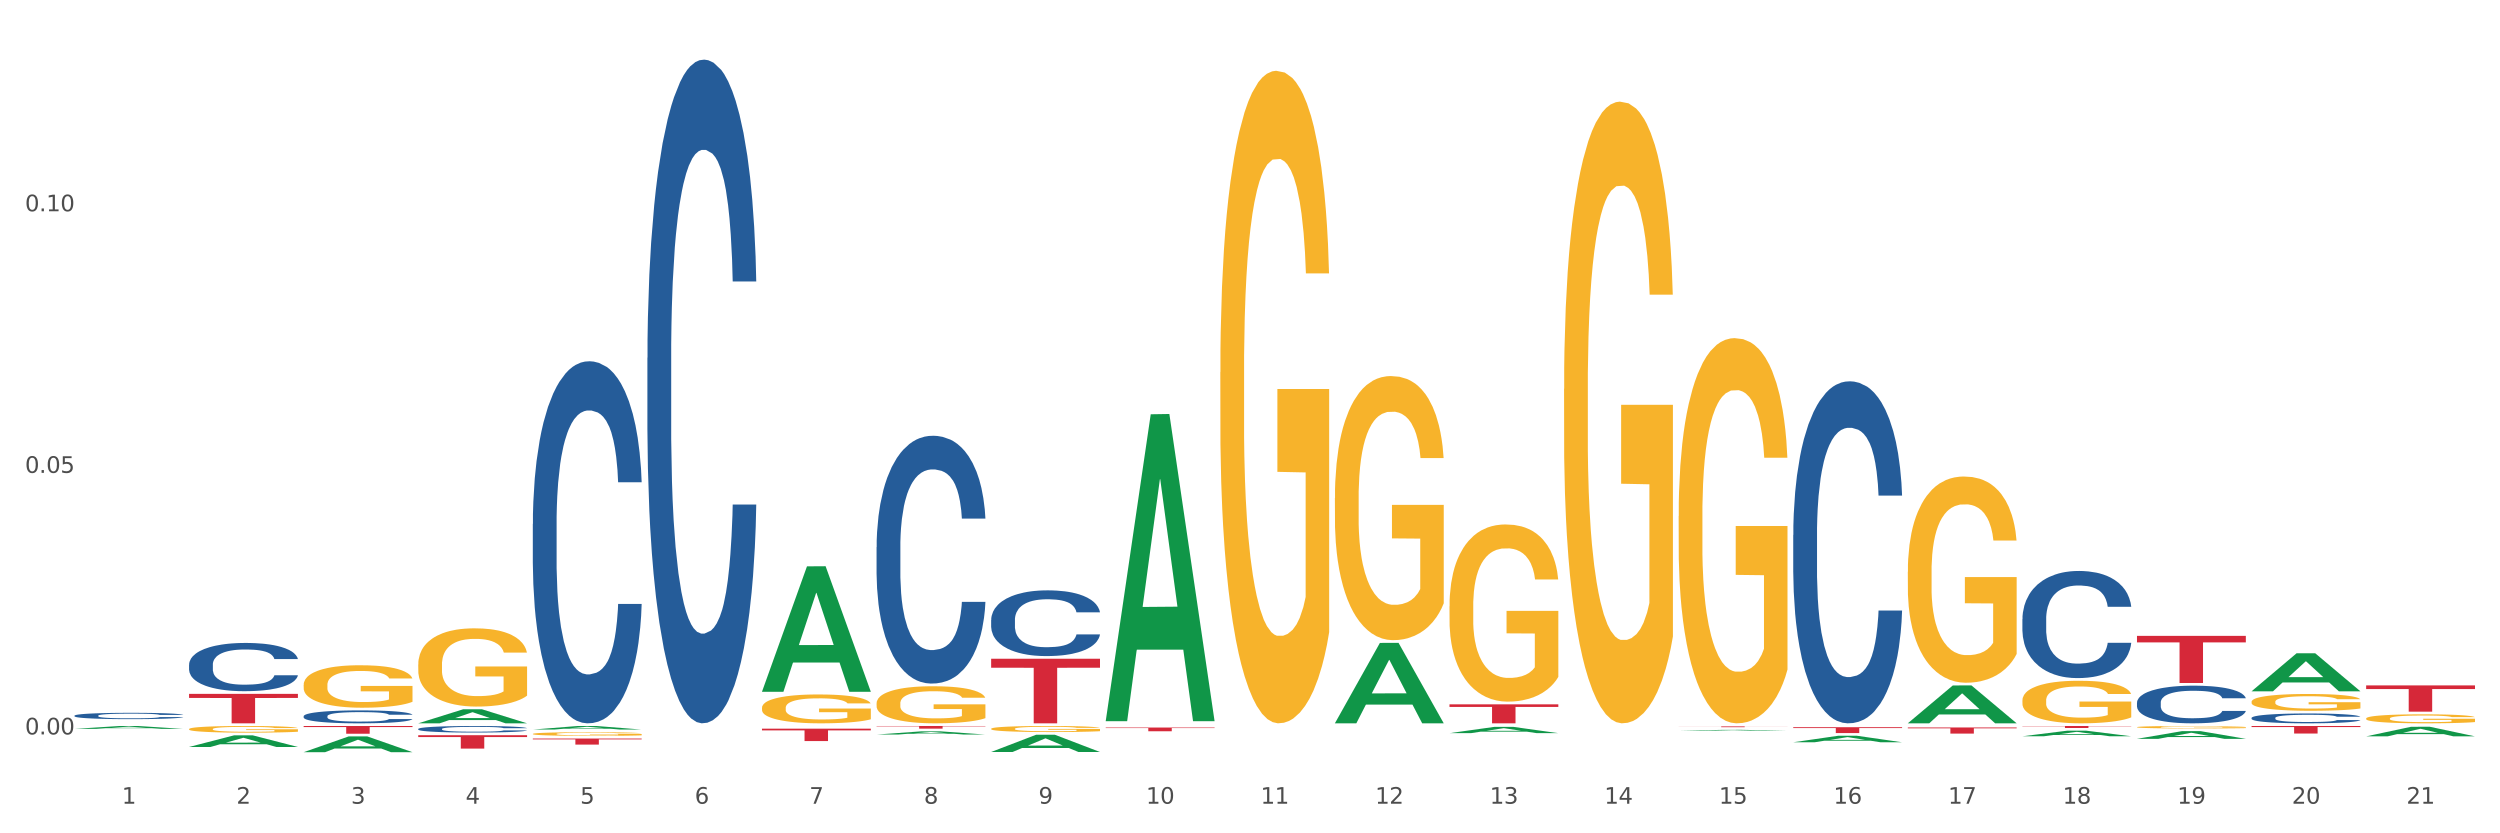 <?xml version="1.0" encoding="utf-8" standalone="no"?>
<!DOCTYPE svg PUBLIC "-//W3C//DTD SVG 1.1//EN"
  "http://www.w3.org/Graphics/SVG/1.1/DTD/svg11.dtd">
<svg xmlns:xlink="http://www.w3.org/1999/xlink" width="1080pt" height="360pt" viewBox="0 0 1080 360" xmlns="http://www.w3.org/2000/svg" version="1.1">
 <rect x="0" y="0" width="1080" height="360" fill="#333333" stroke="none"/>
 <defs>
  <style type="text/css">*{stroke-linejoin: round; stroke-linecap: butt}</style>
 </defs>
 <g id="figure_1">
  <g id="patch_1">
   <path d="M 0 360 
L 1080 360 
L 1080 0 
L 0 0 
z
" style="fill: #ffffff; stroke: #ffffff; stroke-linejoin: miter"/>
  </g>
  <g id="axes_1">
   <g id="matplotlib.axis_1">
    <g id="xtick_1">
     <g id="text_1">
      <!-- 1 -->
      <g style="fill: #4d4d4d" transform="translate(52.633 347.204) scale(0.096 -0.096)">
       <defs>
        <path id="DejaVuSans-31" d="M 794 531 
L 1825 531 
L 1825 4091 
L 703 3866 
L 703 4441 
L 1819 4666 
L 2450 4666 
L 2450 531 
L 3481 531 
L 3481 0 
L 794 0 
L 794 531 
z
" transform="scale(0.016)"/>
       </defs>
       <use xlink:href="#DejaVuSans-31"/>
      </g>
     </g>
    </g>
    <g id="xtick_2">
     <g id="text_2">
      <!-- 2 -->
      <g style="fill: #4d4d4d" transform="translate(102.133 347.204) scale(0.096 -0.096)">
       <defs>
        <path id="DejaVuSans-32" d="M 1228 531 
L 3431 531 
L 3431 0 
L 469 0 
L 469 531 
Q 828 903 1448 1529 
Q 2069 2156 2228 2338 
Q 2531 2678 2651 2914 
Q 2772 3150 2772 3378 
Q 2772 3750 2511 3984 
Q 2250 4219 1831 4219 
Q 1534 4219 1204 4116 
Q 875 4013 500 3803 
L 500 4441 
Q 881 4594 1212 4672 
Q 1544 4750 1819 4750 
Q 2544 4750 2975 4387 
Q 3406 4025 3406 3419 
Q 3406 3131 3298 2873 
Q 3191 2616 2906 2266 
Q 2828 2175 2409 1742 
Q 1991 1309 1228 531 
z
" transform="scale(0.016)"/>
       </defs>
       <use xlink:href="#DejaVuSans-32"/>
      </g>
     </g>
    </g>
    <g id="xtick_3">
     <g id="text_3">
      <!-- 3 -->
      <g style="fill: #4d4d4d" transform="translate(151.633 347.204) scale(0.096 -0.096)">
       <defs>
        <path id="DejaVuSans-33" d="M 2597 2516 
Q 3050 2419 3304 2112 
Q 3559 1806 3559 1356 
Q 3559 666 3084 287 
Q 2609 -91 1734 -91 
Q 1441 -91 1130 -33 
Q 819 25 488 141 
L 488 750 
Q 750 597 1062 519 
Q 1375 441 1716 441 
Q 2309 441 2620 675 
Q 2931 909 2931 1356 
Q 2931 1769 2642 2001 
Q 2353 2234 1838 2234 
L 1294 2234 
L 1294 2753 
L 1863 2753 
Q 2328 2753 2575 2939 
Q 2822 3125 2822 3475 
Q 2822 3834 2567 4026 
Q 2313 4219 1838 4219 
Q 1578 4219 1281 4162 
Q 984 4106 628 3988 
L 628 4550 
Q 988 4650 1302 4700 
Q 1616 4750 1894 4750 
Q 2613 4750 3031 4423 
Q 3450 4097 3450 3541 
Q 3450 3153 3228 2886 
Q 3006 2619 2597 2516 
z
" transform="scale(0.016)"/>
       </defs>
       <use xlink:href="#DejaVuSans-33"/>
      </g>
     </g>
    </g>
    <g id="xtick_4">
     <g id="text_4">
      <!-- 4 -->
      <g style="fill: #4d4d4d" transform="translate(201.133 347.204) scale(0.096 -0.096)">
       <defs>
        <path id="DejaVuSans-34" d="M 2419 4116 
L 825 1625 
L 2419 1625 
L 2419 4116 
z
M 2253 4666 
L 3047 4666 
L 3047 1625 
L 3713 1625 
L 3713 1100 
L 3047 1100 
L 3047 0 
L 2419 0 
L 2419 1100 
L 313 1100 
L 313 1709 
L 2253 4666 
z
" transform="scale(0.016)"/>
       </defs>
       <use xlink:href="#DejaVuSans-34"/>
      </g>
     </g>
    </g>
    <g id="xtick_5">
     <g id="text_5">
      <!-- 5 -->
      <g style="fill: #4d4d4d" transform="translate(250.633 347.204) scale(0.096 -0.096)">
       <defs>
        <path id="DejaVuSans-35" d="M 691 4666 
L 3169 4666 
L 3169 4134 
L 1269 4134 
L 1269 2991 
Q 1406 3038 1543 3061 
Q 1681 3084 1819 3084 
Q 2600 3084 3056 2656 
Q 3513 2228 3513 1497 
Q 3513 744 3044 326 
Q 2575 -91 1722 -91 
Q 1428 -91 1123 -41 
Q 819 9 494 109 
L 494 744 
Q 775 591 1075 516 
Q 1375 441 1709 441 
Q 2250 441 2565 725 
Q 2881 1009 2881 1497 
Q 2881 1984 2565 2268 
Q 2250 2553 1709 2553 
Q 1456 2553 1204 2497 
Q 953 2441 691 2322 
L 691 4666 
z
" transform="scale(0.016)"/>
       </defs>
       <use xlink:href="#DejaVuSans-35"/>
      </g>
     </g>
    </g>
    <g id="xtick_6">
     <g id="text_6">
      <!-- 6 -->
      <g style="fill: #4d4d4d" transform="translate(300.134 347.204) scale(0.096 -0.096)">
       <defs>
        <path id="DejaVuSans-36" d="M 2113 2584 
Q 1688 2584 1439 2293 
Q 1191 2003 1191 1497 
Q 1191 994 1439 701 
Q 1688 409 2113 409 
Q 2538 409 2786 701 
Q 3034 994 3034 1497 
Q 3034 2003 2786 2293 
Q 2538 2584 2113 2584 
z
M 3366 4563 
L 3366 3988 
Q 3128 4100 2886 4159 
Q 2644 4219 2406 4219 
Q 1781 4219 1451 3797 
Q 1122 3375 1075 2522 
Q 1259 2794 1537 2939 
Q 1816 3084 2150 3084 
Q 2853 3084 3261 2657 
Q 3669 2231 3669 1497 
Q 3669 778 3244 343 
Q 2819 -91 2113 -91 
Q 1303 -91 875 529 
Q 447 1150 447 2328 
Q 447 3434 972 4092 
Q 1497 4750 2381 4750 
Q 2619 4750 2861 4703 
Q 3103 4656 3366 4563 
z
" transform="scale(0.016)"/>
       </defs>
       <use xlink:href="#DejaVuSans-36"/>
      </g>
     </g>
    </g>
    <g id="xtick_7">
     <g id="text_7">
      <!-- 7 -->
      <g style="fill: #4d4d4d" transform="translate(349.634 347.204) scale(0.096 -0.096)">
       <defs>
        <path id="DejaVuSans-37" d="M 525 4666 
L 3525 4666 
L 3525 4397 
L 1831 0 
L 1172 0 
L 2766 4134 
L 525 4134 
L 525 4666 
z
" transform="scale(0.016)"/>
       </defs>
       <use xlink:href="#DejaVuSans-37"/>
      </g>
     </g>
    </g>
    <g id="xtick_8">
     <g id="text_8">
      <!-- 8 -->
      <g style="fill: #4d4d4d" transform="translate(399.134 347.204) scale(0.096 -0.096)">
       <defs>
        <path id="DejaVuSans-38" d="M 2034 2216 
Q 1584 2216 1326 1975 
Q 1069 1734 1069 1313 
Q 1069 891 1326 650 
Q 1584 409 2034 409 
Q 2484 409 2743 651 
Q 3003 894 3003 1313 
Q 3003 1734 2745 1975 
Q 2488 2216 2034 2216 
z
M 1403 2484 
Q 997 2584 770 2862 
Q 544 3141 544 3541 
Q 544 4100 942 4425 
Q 1341 4750 2034 4750 
Q 2731 4750 3128 4425 
Q 3525 4100 3525 3541 
Q 3525 3141 3298 2862 
Q 3072 2584 2669 2484 
Q 3125 2378 3379 2068 
Q 3634 1759 3634 1313 
Q 3634 634 3220 271 
Q 2806 -91 2034 -91 
Q 1263 -91 848 271 
Q 434 634 434 1313 
Q 434 1759 690 2068 
Q 947 2378 1403 2484 
z
M 1172 3481 
Q 1172 3119 1398 2916 
Q 1625 2713 2034 2713 
Q 2441 2713 2670 2916 
Q 2900 3119 2900 3481 
Q 2900 3844 2670 4047 
Q 2441 4250 2034 4250 
Q 1625 4250 1398 4047 
Q 1172 3844 1172 3481 
z
" transform="scale(0.016)"/>
       </defs>
       <use xlink:href="#DejaVuSans-38"/>
      </g>
     </g>
    </g>
    <g id="xtick_9">
     <g id="text_9">
      <!-- 9 -->
      <g style="fill: #4d4d4d" transform="translate(448.634 347.204) scale(0.096 -0.096)">
       <defs>
        <path id="DejaVuSans-39" d="M 703 97 
L 703 672 
Q 941 559 1184 500 
Q 1428 441 1663 441 
Q 2288 441 2617 861 
Q 2947 1281 2994 2138 
Q 2813 1869 2534 1725 
Q 2256 1581 1919 1581 
Q 1219 1581 811 2004 
Q 403 2428 403 3163 
Q 403 3881 828 4315 
Q 1253 4750 1959 4750 
Q 2769 4750 3195 4129 
Q 3622 3509 3622 2328 
Q 3622 1225 3098 567 
Q 2575 -91 1691 -91 
Q 1453 -91 1209 -44 
Q 966 3 703 97 
z
M 1959 2075 
Q 2384 2075 2632 2365 
Q 2881 2656 2881 3163 
Q 2881 3666 2632 3958 
Q 2384 4250 1959 4250 
Q 1534 4250 1286 3958 
Q 1038 3666 1038 3163 
Q 1038 2656 1286 2365 
Q 1534 2075 1959 2075 
z
" transform="scale(0.016)"/>
       </defs>
       <use xlink:href="#DejaVuSans-39"/>
      </g>
     </g>
    </g>
    <g id="xtick_10">
     <g id="text_10">
      <!-- 10 -->
      <g style="fill: #4d4d4d" transform="translate(495.079 347.204) scale(0.096 -0.096)">
       <defs>
        <path id="DejaVuSans-30" d="M 2034 4250 
Q 1547 4250 1301 3770 
Q 1056 3291 1056 2328 
Q 1056 1369 1301 889 
Q 1547 409 2034 409 
Q 2525 409 2770 889 
Q 3016 1369 3016 2328 
Q 3016 3291 2770 3770 
Q 2525 4250 2034 4250 
z
M 2034 4750 
Q 2819 4750 3233 4129 
Q 3647 3509 3647 2328 
Q 3647 1150 3233 529 
Q 2819 -91 2034 -91 
Q 1250 -91 836 529 
Q 422 1150 422 2328 
Q 422 3509 836 4129 
Q 1250 4750 2034 4750 
z
" transform="scale(0.016)"/>
       </defs>
       <use xlink:href="#DejaVuSans-31"/>
       <use xlink:href="#DejaVuSans-30" transform="translate(63.623 0)"/>
      </g>
     </g>
    </g>
    <g id="xtick_11">
     <g id="text_11">
      <!-- 11 -->
      <g style="fill: #4d4d4d" transform="translate(544.58 347.204) scale(0.096 -0.096)">
       <use xlink:href="#DejaVuSans-31"/>
       <use xlink:href="#DejaVuSans-31" transform="translate(63.623 0)"/>
      </g>
     </g>
    </g>
    <g id="xtick_12">
     <g id="text_12">
      <!-- 12 -->
      <g style="fill: #4d4d4d" transform="translate(594.08 347.204) scale(0.096 -0.096)">
       <use xlink:href="#DejaVuSans-31"/>
       <use xlink:href="#DejaVuSans-32" transform="translate(63.623 0)"/>
      </g>
     </g>
    </g>
    <g id="xtick_13">
     <g id="text_13">
      <!-- 13 -->
      <g style="fill: #4d4d4d" transform="translate(643.58 347.204) scale(0.096 -0.096)">
       <use xlink:href="#DejaVuSans-31"/>
       <use xlink:href="#DejaVuSans-33" transform="translate(63.623 0)"/>
      </g>
     </g>
    </g>
    <g id="xtick_14">
     <g id="text_14">
      <!-- 14 -->
      <g style="fill: #4d4d4d" transform="translate(693.08 347.204) scale(0.096 -0.096)">
       <use xlink:href="#DejaVuSans-31"/>
       <use xlink:href="#DejaVuSans-34" transform="translate(63.623 0)"/>
      </g>
     </g>
    </g>
    <g id="xtick_15">
     <g id="text_15">
      <!-- 15 -->
      <g style="fill: #4d4d4d" transform="translate(742.58 347.204) scale(0.096 -0.096)">
       <use xlink:href="#DejaVuSans-31"/>
       <use xlink:href="#DejaVuSans-35" transform="translate(63.623 0)"/>
      </g>
     </g>
    </g>
    <g id="xtick_16">
     <g id="text_16">
      <!-- 16 -->
      <g style="fill: #4d4d4d" transform="translate(792.08 347.204) scale(0.096 -0.096)">
       <use xlink:href="#DejaVuSans-31"/>
       <use xlink:href="#DejaVuSans-36" transform="translate(63.623 0)"/>
      </g>
     </g>
    </g>
    <g id="xtick_17">
     <g id="text_17">
      <!-- 17 -->
      <g style="fill: #4d4d4d" transform="translate(841.58 347.204) scale(0.096 -0.096)">
       <use xlink:href="#DejaVuSans-31"/>
       <use xlink:href="#DejaVuSans-37" transform="translate(63.623 0)"/>
      </g>
     </g>
    </g>
    <g id="xtick_18">
     <g id="text_18">
      <!-- 18 -->
      <g style="fill: #4d4d4d" transform="translate(891.08 347.204) scale(0.096 -0.096)">
       <use xlink:href="#DejaVuSans-31"/>
       <use xlink:href="#DejaVuSans-38" transform="translate(63.623 0)"/>
      </g>
     </g>
    </g>
    <g id="xtick_19">
     <g id="text_19">
      <!-- 19 -->
      <g style="fill: #4d4d4d" transform="translate(940.58 347.204) scale(0.096 -0.096)">
       <use xlink:href="#DejaVuSans-31"/>
       <use xlink:href="#DejaVuSans-39" transform="translate(63.623 0)"/>
      </g>
     </g>
    </g>
    <g id="xtick_20">
     <g id="text_20">
      <!-- 20 -->
      <g style="fill: #4d4d4d" transform="translate(990.08 347.204) scale(0.096 -0.096)">
       <use xlink:href="#DejaVuSans-32"/>
       <use xlink:href="#DejaVuSans-30" transform="translate(63.623 0)"/>
      </g>
     </g>
    </g>
    <g id="xtick_21">
     <g id="text_21">
      <!-- 21 -->
      <g style="fill: #4d4d4d" transform="translate(1039.58 347.204) scale(0.096 -0.096)">
       <use xlink:href="#DejaVuSans-32"/>
       <use xlink:href="#DejaVuSans-31" transform="translate(63.623 0)"/>
      </g>
     </g>
    </g>
    <g id="xtick_22"/>
    <g id="xtick_23"/>
    <g id="xtick_24"/>
    <g id="xtick_25"/>
    <g id="xtick_26"/>
    <g id="xtick_27"/>
    <g id="xtick_28"/>
    <g id="xtick_29"/>
    <g id="xtick_30"/>
    <g id="xtick_31"/>
    <g id="xtick_32"/>
    <g id="xtick_33"/>
    <g id="xtick_34"/>
    <g id="xtick_35"/>
    <g id="xtick_36"/>
    <g id="xtick_37"/>
    <g id="xtick_38"/>
    <g id="xtick_39"/>
    <g id="xtick_40"/>
    <g id="xtick_41"/>
   </g>
   <g id="matplotlib.axis_2">
    <g id="ytick_1">
     <g id="text_22">
      <!-- 0.00 -->
      <g style="fill: #4d4d4d" transform="translate(10.8 317.275) scale(0.096 -0.096)">
       <defs>
        <path id="DejaVuSans-2e" d="M 684 794 
L 1344 794 
L 1344 0 
L 684 0 
L 684 794 
z
" transform="scale(0.016)"/>
       </defs>
       <use xlink:href="#DejaVuSans-30"/>
       <use xlink:href="#DejaVuSans-2e" transform="translate(63.623 0)"/>
       <use xlink:href="#DejaVuSans-30" transform="translate(95.41 0)"/>
       <use xlink:href="#DejaVuSans-30" transform="translate(159.033 0)"/>
      </g>
     </g>
    </g>
    <g id="ytick_2">
     <g id="text_23">
      <!-- 0.05 -->
      <g style="fill: #4d4d4d" transform="translate(10.8 204.274) scale(0.096 -0.096)">
       <use xlink:href="#DejaVuSans-30"/>
       <use xlink:href="#DejaVuSans-2e" transform="translate(63.623 0)"/>
       <use xlink:href="#DejaVuSans-30" transform="translate(95.41 0)"/>
       <use xlink:href="#DejaVuSans-35" transform="translate(159.033 0)"/>
      </g>
     </g>
    </g>
    <g id="ytick_3">
     <g id="text_24">
      <!-- 0.10 -->
      <g style="fill: #4d4d4d" transform="translate(10.8 91.273) scale(0.096 -0.096)">
       <use xlink:href="#DejaVuSans-30"/>
       <use xlink:href="#DejaVuSans-2e" transform="translate(63.623 0)"/>
       <use xlink:href="#DejaVuSans-31" transform="translate(95.41 0)"/>
       <use xlink:href="#DejaVuSans-30" transform="translate(159.033 0)"/>
      </g>
     </g>
    </g>
    <g id="ytick_4"/>
    <g id="ytick_5"/>
    <g id="ytick_6"/>
   </g>
   <g id="PolyCollection_1">
    <path d="M 378.675 236.349 
L 378.731 236.252 
L 378.731 233.514 
L 378.897 229.799 
L 379.509 222.955 
L 380.287 217.773 
L 381.621 211.711 
L 382.344 209.169 
L 383.289 206.334 
L 385.234 201.738 
L 387.457 197.827 
L 389.014 195.677 
L 390.181 194.308 
L 392.794 191.863 
L 394.294 190.788 
L 395.851 189.908 
L 397.185 189.321 
L 399.408 188.637 
L 401.187 188.344 
L 403.244 188.246 
L 404.967 188.344 
L 407.246 188.735 
L 410.581 189.908 
L 411.859 190.592 
L 413.582 191.766 
L 415.361 193.33 
L 416.806 194.894 
L 418.474 197.143 
L 420.197 200.076 
L 421.865 203.792 
L 423.032 207.214 
L 423.977 210.831 
L 424.811 215.231 
L 425.422 220.022 
L 425.7 224.03 
L 415.528 224.03 
L 415.25 220.413 
L 414.694 216.502 
L 414.138 213.862 
L 413.527 211.711 
L 412.582 209.267 
L 411.748 207.702 
L 410.359 205.845 
L 409.08 204.671 
L 408.024 203.987 
L 406.745 203.4 
L 404.022 202.814 
L 402.076 202.814 
L 400.853 203.009 
L 399.353 203.498 
L 398.074 204.183 
L 396.573 205.356 
L 395.406 206.627 
L 394.239 208.289 
L 393.572 209.462 
L 392.571 211.613 
L 391.904 213.373 
L 391.015 216.404 
L 390.515 218.555 
L 389.625 224.128 
L 389.236 228.234 
L 389.069 231.07 
L 388.958 234.198 
L 388.958 249.451 
L 389.292 256.295 
L 389.57 259.228 
L 390.014 262.552 
L 390.848 266.854 
L 392.071 271.058 
L 393.349 274.089 
L 394.406 275.947 
L 395.406 277.316 
L 396.407 278.391 
L 397.63 279.369 
L 398.63 279.955 
L 400.131 280.542 
L 401.91 280.835 
L 403.299 280.835 
L 406.134 280.346 
L 407.413 279.858 
L 408.635 279.173 
L 409.969 278.098 
L 411.026 276.924 
L 411.637 276.045 
L 412.637 274.187 
L 413.416 272.231 
L 414.083 269.983 
L 414.527 268.027 
L 415.028 265.094 
L 415.417 261.77 
L 415.528 260.01 
L 425.7 260.01 
L 425.478 263.53 
L 425.089 266.952 
L 424.31 271.547 
L 423.699 274.187 
L 422.754 277.413 
L 421.753 280.151 
L 420.364 283.182 
L 419.085 285.431 
L 417.751 287.386 
L 416.306 289.146 
L 413.694 291.59 
L 412.749 292.275 
L 410.748 293.448 
L 409.191 294.132 
L 406.912 294.817 
L 404.578 295.208 
L 402.132 295.305 
L 399.964 295.11 
L 397.574 294.523 
L 396.073 293.937 
L 394.406 293.057 
L 392.46 291.688 
L 390.626 290.026 
L 388.903 288.07 
L 387.291 285.822 
L 385.79 283.28 
L 383.844 279.075 
L 382.399 274.969 
L 381.343 271.156 
L 380.62 267.93 
L 379.898 263.823 
L 379.509 260.988 
L 378.897 254.144 
L 378.675 247.789 
L 378.675 236.349 
z
" clip-path="url(#paeb40a957f)" style="fill: #255c99"/>
    <path d="M 428.175 267.79 
L 428.231 267.764 
L 428.231 267.037 
L 428.397 266.052 
L 429.009 264.237 
L 429.787 262.862 
L 431.121 261.254 
L 431.844 260.58 
L 432.789 259.828 
L 434.734 258.609 
L 436.957 257.572 
L 438.514 257.001 
L 439.681 256.638 
L 442.294 255.99 
L 443.794 255.705 
L 445.351 255.471 
L 446.685 255.316 
L 448.908 255.134 
L 450.687 255.056 
L 452.744 255.031 
L 454.467 255.056 
L 456.746 255.16 
L 460.081 255.471 
L 461.359 255.653 
L 463.082 255.964 
L 464.861 256.379 
L 466.306 256.794 
L 467.974 257.39 
L 469.697 258.168 
L 471.365 259.154 
L 472.532 260.062 
L 473.477 261.021 
L 474.311 262.188 
L 474.922 263.459 
L 475.2 264.522 
L 465.028 264.522 
L 464.75 263.562 
L 464.194 262.525 
L 463.638 261.825 
L 463.027 261.254 
L 462.082 260.606 
L 461.248 260.191 
L 459.859 259.698 
L 458.58 259.387 
L 457.524 259.206 
L 456.245 259.05 
L 453.522 258.895 
L 451.576 258.895 
L 450.353 258.946 
L 448.853 259.076 
L 447.574 259.258 
L 446.073 259.569 
L 444.906 259.906 
L 443.739 260.347 
L 443.072 260.658 
L 442.071 261.229 
L 441.404 261.695 
L 440.515 262.499 
L 440.015 263.07 
L 439.125 264.548 
L 438.736 265.637 
L 438.569 266.389 
L 438.458 267.219 
L 438.458 271.265 
L 438.792 273.08 
L 439.07 273.858 
L 439.514 274.74 
L 440.348 275.881 
L 441.571 276.996 
L 442.849 277.8 
L 443.906 278.292 
L 444.906 278.655 
L 445.907 278.941 
L 447.13 279.2 
L 448.13 279.356 
L 449.631 279.511 
L 451.41 279.589 
L 452.799 279.589 
L 455.634 279.459 
L 456.913 279.33 
L 458.135 279.148 
L 459.469 278.863 
L 460.526 278.552 
L 461.137 278.318 
L 462.137 277.826 
L 462.916 277.307 
L 463.583 276.71 
L 464.027 276.192 
L 464.528 275.414 
L 464.917 274.532 
L 465.028 274.065 
L 475.2 274.065 
L 474.978 274.999 
L 474.589 275.907 
L 473.81 277.125 
L 473.199 277.826 
L 472.254 278.681 
L 471.253 279.407 
L 469.864 280.211 
L 468.585 280.808 
L 467.251 281.326 
L 465.806 281.793 
L 463.194 282.442 
L 462.249 282.623 
L 460.248 282.934 
L 458.691 283.116 
L 456.412 283.297 
L 454.078 283.401 
L 451.632 283.427 
L 449.464 283.375 
L 447.074 283.22 
L 445.573 283.064 
L 443.906 282.831 
L 441.96 282.468 
L 440.126 282.027 
L 438.403 281.508 
L 436.791 280.912 
L 435.29 280.237 
L 433.344 279.122 
L 431.899 278.033 
L 430.843 277.022 
L 430.12 276.166 
L 429.398 275.077 
L 429.009 274.325 
L 428.397 272.509 
L 428.175 270.824 
L 428.175 267.79 
z
" clip-path="url(#paeb40a957f)" style="fill: #255c99"/>
    <path d="M 774.675 231.109 
L 774.731 230.974 
L 774.731 227.196 
L 774.897 222.068 
L 775.509 212.623 
L 776.287 205.471 
L 777.621 197.105 
L 778.344 193.597 
L 779.289 189.684 
L 781.234 183.342 
L 783.457 177.944 
L 785.014 174.975 
L 786.181 173.086 
L 788.794 169.713 
L 790.294 168.229 
L 791.851 167.014 
L 793.185 166.205 
L 795.408 165.26 
L 797.187 164.855 
L 799.244 164.72 
L 800.967 164.855 
L 803.246 165.395 
L 806.581 167.014 
L 807.859 167.959 
L 809.582 169.578 
L 811.361 171.737 
L 812.806 173.896 
L 814.474 177 
L 816.197 181.048 
L 817.865 186.175 
L 819.032 190.898 
L 819.977 195.891 
L 820.811 201.963 
L 821.422 208.575 
L 821.7 214.107 
L 811.528 214.107 
L 811.25 209.114 
L 810.694 203.717 
L 810.138 200.074 
L 809.527 197.105 
L 808.582 193.732 
L 807.748 191.573 
L 806.359 189.009 
L 805.08 187.39 
L 804.024 186.445 
L 802.745 185.635 
L 800.022 184.826 
L 798.076 184.826 
L 796.853 185.096 
L 795.353 185.77 
L 794.074 186.715 
L 792.573 188.334 
L 791.406 190.088 
L 790.239 192.382 
L 789.572 194.002 
L 788.571 196.97 
L 787.904 199.399 
L 787.015 203.582 
L 786.515 206.551 
L 785.625 214.242 
L 785.236 219.909 
L 785.069 223.823 
L 784.958 228.141 
L 784.958 249.191 
L 785.292 258.636 
L 785.57 262.684 
L 786.014 267.272 
L 786.848 273.209 
L 788.071 279.012 
L 789.349 283.195 
L 790.406 285.759 
L 791.406 287.648 
L 792.407 289.132 
L 793.63 290.481 
L 794.63 291.291 
L 796.131 292.101 
L 797.91 292.505 
L 799.299 292.505 
L 802.134 291.831 
L 803.413 291.156 
L 804.635 290.211 
L 805.969 288.727 
L 807.026 287.108 
L 807.637 285.893 
L 808.638 283.33 
L 809.416 280.631 
L 810.083 277.527 
L 810.527 274.829 
L 811.028 270.781 
L 811.417 266.193 
L 811.528 263.764 
L 821.7 263.764 
L 821.478 268.622 
L 821.089 273.344 
L 820.31 279.686 
L 819.699 283.33 
L 818.754 287.783 
L 817.753 291.561 
L 816.364 295.744 
L 815.085 298.847 
L 813.751 301.546 
L 812.306 303.975 
L 809.694 307.348 
L 808.749 308.293 
L 806.748 309.912 
L 805.191 310.857 
L 802.912 311.801 
L 800.578 312.341 
L 798.132 312.476 
L 795.964 312.206 
L 793.574 311.397 
L 792.073 310.587 
L 790.406 309.372 
L 788.46 307.483 
L 786.626 305.189 
L 784.903 302.491 
L 783.291 299.387 
L 781.79 295.879 
L 779.844 290.077 
L 778.399 284.409 
L 777.343 279.147 
L 776.62 274.694 
L 775.898 269.026 
L 775.509 265.113 
L 774.897 255.668 
L 774.675 246.897 
L 774.675 231.109 
z
" clip-path="url(#paeb40a957f)" style="fill: #255c99"/>
    <path d="M 873.675 267.45 
L 873.731 267.408 
L 873.731 266.224 
L 873.897 264.618 
L 874.509 261.659 
L 875.287 259.419 
L 876.621 256.798 
L 877.344 255.699 
L 878.289 254.473 
L 880.234 252.486 
L 882.457 250.796 
L 884.014 249.866 
L 885.181 249.274 
L 887.794 248.217 
L 889.294 247.752 
L 890.851 247.372 
L 892.185 247.118 
L 894.408 246.822 
L 896.187 246.695 
L 898.244 246.653 
L 899.967 246.695 
L 902.246 246.864 
L 905.581 247.372 
L 906.859 247.668 
L 908.582 248.175 
L 910.361 248.851 
L 911.806 249.527 
L 913.474 250.5 
L 915.197 251.768 
L 916.865 253.374 
L 918.032 254.854 
L 918.977 256.418 
L 919.811 258.32 
L 920.422 260.391 
L 920.7 262.124 
L 910.528 262.124 
L 910.25 260.56 
L 909.694 258.869 
L 909.138 257.728 
L 908.527 256.798 
L 907.582 255.741 
L 906.748 255.065 
L 905.359 254.262 
L 904.08 253.754 
L 903.024 253.459 
L 901.745 253.205 
L 899.022 252.951 
L 897.076 252.951 
L 895.853 253.036 
L 894.353 253.247 
L 893.074 253.543 
L 891.573 254.05 
L 890.406 254.6 
L 889.239 255.318 
L 888.572 255.826 
L 887.571 256.756 
L 886.904 257.517 
L 886.015 258.827 
L 885.515 259.757 
L 884.625 262.166 
L 884.236 263.942 
L 884.069 265.167 
L 883.958 266.52 
L 883.958 273.114 
L 884.292 276.073 
L 884.57 277.341 
L 885.014 278.778 
L 885.848 280.638 
L 887.071 282.456 
L 888.349 283.766 
L 889.406 284.569 
L 890.406 285.161 
L 891.407 285.626 
L 892.63 286.049 
L 893.63 286.302 
L 895.131 286.556 
L 896.91 286.683 
L 898.299 286.683 
L 901.134 286.472 
L 902.413 286.26 
L 903.635 285.964 
L 904.969 285.499 
L 906.026 284.992 
L 906.637 284.612 
L 907.638 283.809 
L 908.416 282.963 
L 909.083 281.991 
L 909.527 281.146 
L 910.028 279.877 
L 910.417 278.44 
L 910.528 277.679 
L 920.7 277.679 
L 920.478 279.201 
L 920.089 280.681 
L 919.31 282.667 
L 918.699 283.809 
L 917.754 285.203 
L 916.753 286.387 
L 915.364 287.697 
L 914.085 288.67 
L 912.751 289.515 
L 911.306 290.276 
L 908.694 291.333 
L 907.749 291.629 
L 905.748 292.136 
L 904.191 292.432 
L 901.912 292.728 
L 899.578 292.897 
L 897.132 292.939 
L 894.964 292.854 
L 892.574 292.601 
L 891.073 292.347 
L 889.406 291.967 
L 887.46 291.375 
L 885.626 290.656 
L 883.903 289.811 
L 882.291 288.839 
L 880.79 287.74 
L 878.844 285.922 
L 877.399 284.147 
L 876.343 282.498 
L 875.62 281.103 
L 874.898 279.328 
L 874.509 278.102 
L 873.897 275.143 
L 873.675 272.396 
L 873.675 267.45 
z
" clip-path="url(#paeb40a957f)" style="fill: #255c99"/>
    <path d="M 180.675 314.903 
L 180.731 314.9 
L 180.731 314.828 
L 180.897 314.729 
L 181.509 314.548 
L 182.287 314.41 
L 183.621 314.25 
L 184.344 314.182 
L 185.289 314.107 
L 187.234 313.985 
L 189.457 313.882 
L 191.014 313.825 
L 192.181 313.788 
L 194.794 313.723 
L 196.294 313.695 
L 197.851 313.672 
L 199.185 313.656 
L 201.408 313.638 
L 203.187 313.63 
L 205.244 313.628 
L 206.967 313.63 
L 209.246 313.64 
L 212.581 313.672 
L 213.859 313.69 
L 215.582 313.721 
L 217.361 313.762 
L 218.806 313.804 
L 220.474 313.863 
L 222.197 313.941 
L 223.865 314.04 
L 225.032 314.13 
L 225.977 314.226 
L 226.811 314.343 
L 227.422 314.47 
L 227.7 314.576 
L 217.528 314.576 
L 217.25 314.48 
L 216.694 314.377 
L 216.138 314.307 
L 215.527 314.25 
L 214.582 314.185 
L 213.748 314.143 
L 212.359 314.094 
L 211.08 314.063 
L 210.024 314.045 
L 208.745 314.029 
L 206.022 314.014 
L 204.076 314.014 
L 202.853 314.019 
L 201.353 314.032 
L 200.074 314.05 
L 198.573 314.081 
L 197.406 314.115 
L 196.239 314.159 
L 195.572 314.19 
L 194.571 314.247 
L 193.904 314.294 
L 193.015 314.374 
L 192.515 314.431 
L 191.625 314.579 
L 191.236 314.688 
L 191.069 314.763 
L 190.958 314.846 
L 190.958 315.25 
L 191.292 315.432 
L 191.57 315.51 
L 192.014 315.598 
L 192.848 315.712 
L 194.071 315.823 
L 195.349 315.904 
L 196.406 315.953 
L 197.406 315.989 
L 198.407 316.018 
L 199.63 316.044 
L 200.63 316.059 
L 202.131 316.075 
L 203.91 316.082 
L 205.299 316.082 
L 208.134 316.069 
L 209.412 316.056 
L 210.635 316.038 
L 211.969 316.01 
L 213.026 315.979 
L 213.637 315.955 
L 214.637 315.906 
L 215.416 315.854 
L 216.083 315.795 
L 216.527 315.743 
L 217.028 315.665 
L 217.417 315.577 
L 217.528 315.53 
L 227.7 315.53 
L 227.478 315.624 
L 227.089 315.714 
L 226.31 315.836 
L 225.699 315.906 
L 224.754 315.992 
L 223.753 316.064 
L 222.364 316.145 
L 221.085 316.204 
L 219.751 316.256 
L 218.306 316.303 
L 215.694 316.368 
L 214.749 316.386 
L 212.748 316.417 
L 211.191 316.435 
L 208.912 316.453 
L 206.578 316.463 
L 204.132 316.466 
L 201.964 316.461 
L 199.574 316.445 
L 198.073 316.43 
L 196.406 316.406 
L 194.46 316.37 
L 192.626 316.326 
L 190.903 316.274 
L 189.291 316.215 
L 187.79 316.147 
L 185.844 316.036 
L 184.399 315.927 
L 183.343 315.826 
L 182.62 315.74 
L 181.898 315.631 
L 181.509 315.556 
L 180.897 315.375 
L 180.675 315.206 
L 180.675 314.903 
z
" clip-path="url(#paeb40a957f)" style="fill: #255c99"/>
    <path d="M 230.175 226.341 
L 230.231 226.198 
L 230.231 222.198 
L 230.397 216.77 
L 231.009 206.771 
L 231.787 199.2 
L 233.121 190.344 
L 233.844 186.63 
L 234.789 182.488 
L 236.734 175.774 
L 238.957 170.06 
L 240.514 166.918 
L 241.681 164.918 
L 244.294 161.347 
L 245.794 159.775 
L 247.351 158.49 
L 248.685 157.633 
L 250.908 156.633 
L 252.687 156.204 
L 254.744 156.061 
L 256.467 156.204 
L 258.746 156.776 
L 262.081 158.49 
L 263.359 159.49 
L 265.082 161.204 
L 266.861 163.489 
L 268.306 165.775 
L 269.974 169.06 
L 271.697 173.346 
L 273.365 178.774 
L 274.532 183.773 
L 275.477 189.058 
L 276.311 195.486 
L 276.922 202.486 
L 277.2 208.342 
L 267.028 208.342 
L 266.75 203.057 
L 266.194 197.343 
L 265.638 193.487 
L 265.027 190.344 
L 264.082 186.773 
L 263.248 184.487 
L 261.859 181.773 
L 260.58 180.059 
L 259.524 179.059 
L 258.245 178.202 
L 255.522 177.345 
L 253.576 177.345 
L 252.353 177.631 
L 250.853 178.345 
L 249.574 179.345 
L 248.073 181.059 
L 246.906 182.916 
L 245.739 185.344 
L 245.072 187.059 
L 244.071 190.201 
L 243.404 192.772 
L 242.515 197.201 
L 242.015 200.343 
L 241.125 208.485 
L 240.736 214.485 
L 240.569 218.627 
L 240.458 223.198 
L 240.458 245.482 
L 240.792 255.481 
L 241.07 259.766 
L 241.514 264.623 
L 242.348 270.908 
L 243.571 277.051 
L 244.849 281.479 
L 245.906 284.193 
L 246.906 286.193 
L 247.907 287.764 
L 249.13 289.192 
L 250.13 290.049 
L 251.631 290.907 
L 253.41 291.335 
L 254.799 291.335 
L 257.634 290.621 
L 258.913 289.907 
L 260.135 288.907 
L 261.469 287.335 
L 262.526 285.621 
L 263.137 284.336 
L 264.137 281.622 
L 264.916 278.765 
L 265.583 275.479 
L 266.027 272.622 
L 266.528 268.337 
L 266.917 263.48 
L 267.028 260.909 
L 277.2 260.909 
L 276.978 266.052 
L 276.589 271.051 
L 275.81 277.765 
L 275.199 281.622 
L 274.254 286.335 
L 273.253 290.335 
L 271.864 294.763 
L 270.585 298.049 
L 269.251 300.906 
L 267.806 303.477 
L 265.194 307.048 
L 264.249 308.048 
L 262.248 309.762 
L 260.691 310.762 
L 258.412 311.762 
L 256.078 312.333 
L 253.632 312.476 
L 251.464 312.19 
L 249.074 311.333 
L 247.573 310.476 
L 245.906 309.191 
L 243.96 307.191 
L 242.126 304.762 
L 240.403 301.906 
L 238.791 298.62 
L 237.29 294.906 
L 235.344 288.764 
L 233.899 282.764 
L 232.843 277.193 
L 232.12 272.48 
L 231.398 266.48 
L 231.009 262.338 
L 230.397 252.339 
L 230.175 243.054 
L 230.175 226.341 
z
" clip-path="url(#paeb40a957f)" style="fill: #255c99"/>
    <path d="M 972.675 310.13 
L 972.731 310.126 
L 972.731 310.017 
L 972.897 309.869 
L 973.509 309.597 
L 974.287 309.39 
L 975.621 309.149 
L 976.344 309.048 
L 977.289 308.935 
L 979.234 308.752 
L 981.457 308.597 
L 983.014 308.511 
L 984.181 308.457 
L 986.794 308.359 
L 988.294 308.316 
L 989.851 308.281 
L 991.185 308.258 
L 993.408 308.231 
L 995.187 308.219 
L 997.244 308.215 
L 998.967 308.219 
L 1001.246 308.235 
L 1004.581 308.281 
L 1005.859 308.309 
L 1007.582 308.355 
L 1009.361 308.418 
L 1010.806 308.48 
L 1012.474 308.569 
L 1014.197 308.686 
L 1015.865 308.834 
L 1017.032 308.97 
L 1017.977 309.114 
L 1018.811 309.289 
L 1019.422 309.48 
L 1019.7 309.639 
L 1009.528 309.639 
L 1009.25 309.495 
L 1008.694 309.34 
L 1008.138 309.235 
L 1007.527 309.149 
L 1006.582 309.052 
L 1005.748 308.99 
L 1004.359 308.916 
L 1003.08 308.869 
L 1002.024 308.842 
L 1000.745 308.818 
L 998.022 308.795 
L 996.076 308.795 
L 994.853 308.803 
L 993.353 308.822 
L 992.074 308.85 
L 990.573 308.896 
L 989.406 308.947 
L 988.239 309.013 
L 987.572 309.06 
L 986.571 309.145 
L 985.904 309.215 
L 985.015 309.336 
L 984.515 309.422 
L 983.625 309.643 
L 983.236 309.807 
L 983.069 309.92 
L 982.958 310.044 
L 982.958 310.651 
L 983.292 310.923 
L 983.57 311.04 
L 984.014 311.173 
L 984.848 311.344 
L 986.071 311.511 
L 987.349 311.632 
L 988.406 311.706 
L 989.406 311.76 
L 990.407 311.803 
L 991.63 311.842 
L 992.63 311.865 
L 994.131 311.888 
L 995.91 311.9 
L 997.299 311.9 
L 1000.134 311.881 
L 1001.413 311.861 
L 1002.635 311.834 
L 1003.969 311.791 
L 1005.026 311.745 
L 1005.637 311.709 
L 1006.638 311.636 
L 1007.416 311.558 
L 1008.083 311.468 
L 1008.527 311.39 
L 1009.028 311.274 
L 1009.417 311.141 
L 1009.528 311.071 
L 1019.7 311.071 
L 1019.478 311.211 
L 1019.089 311.348 
L 1018.31 311.531 
L 1017.699 311.636 
L 1016.754 311.764 
L 1015.753 311.873 
L 1014.364 311.994 
L 1013.085 312.083 
L 1011.751 312.161 
L 1010.306 312.231 
L 1007.694 312.328 
L 1006.749 312.355 
L 1004.748 312.402 
L 1003.191 312.429 
L 1000.912 312.457 
L 998.578 312.472 
L 996.132 312.476 
L 993.964 312.468 
L 991.574 312.445 
L 990.073 312.422 
L 988.406 312.387 
L 986.46 312.332 
L 984.626 312.266 
L 982.903 312.188 
L 981.291 312.099 
L 979.79 311.997 
L 977.844 311.83 
L 976.399 311.667 
L 975.343 311.515 
L 974.62 311.387 
L 973.898 311.223 
L 973.509 311.11 
L 972.897 310.838 
L 972.675 310.585 
L 972.675 310.13 
z
" clip-path="url(#paeb40a957f)" style="fill: #255c99"/>
    <path d="M 923.175 303.518 
L 923.231 303.503 
L 923.231 303.087 
L 923.397 302.523 
L 924.009 301.483 
L 924.787 300.695 
L 926.121 299.774 
L 926.844 299.388 
L 927.789 298.957 
L 929.734 298.259 
L 931.957 297.665 
L 933.514 297.338 
L 934.681 297.13 
L 937.294 296.758 
L 938.794 296.595 
L 940.351 296.461 
L 941.685 296.372 
L 943.908 296.268 
L 945.687 296.224 
L 947.744 296.209 
L 949.467 296.224 
L 951.746 296.283 
L 955.081 296.461 
L 956.359 296.565 
L 958.082 296.744 
L 959.861 296.981 
L 961.306 297.219 
L 962.974 297.561 
L 964.697 298.006 
L 966.365 298.571 
L 967.532 299.091 
L 968.477 299.64 
L 969.311 300.309 
L 969.922 301.037 
L 970.2 301.646 
L 960.028 301.646 
L 959.75 301.096 
L 959.194 300.502 
L 958.638 300.101 
L 958.027 299.774 
L 957.082 299.403 
L 956.248 299.165 
L 954.859 298.883 
L 953.58 298.705 
L 952.524 298.601 
L 951.245 298.511 
L 948.522 298.422 
L 946.576 298.422 
L 945.353 298.452 
L 943.853 298.526 
L 942.574 298.63 
L 941.073 298.809 
L 939.906 299.002 
L 938.739 299.254 
L 938.072 299.432 
L 937.071 299.759 
L 936.404 300.027 
L 935.515 300.487 
L 935.015 300.814 
L 934.125 301.661 
L 933.736 302.285 
L 933.569 302.716 
L 933.458 303.191 
L 933.458 305.509 
L 933.792 306.548 
L 934.07 306.994 
L 934.514 307.499 
L 935.348 308.153 
L 936.571 308.792 
L 937.849 309.252 
L 938.906 309.535 
L 939.906 309.743 
L 940.907 309.906 
L 942.13 310.055 
L 943.13 310.144 
L 944.631 310.233 
L 946.41 310.277 
L 947.799 310.277 
L 950.634 310.203 
L 951.913 310.129 
L 953.135 310.025 
L 954.469 309.861 
L 955.526 309.683 
L 956.137 309.549 
L 957.138 309.267 
L 957.916 308.97 
L 958.583 308.628 
L 959.027 308.331 
L 959.528 307.886 
L 959.917 307.38 
L 960.028 307.113 
L 970.2 307.113 
L 969.978 307.648 
L 969.589 308.168 
L 968.81 308.866 
L 968.199 309.267 
L 967.254 309.757 
L 966.253 310.173 
L 964.864 310.634 
L 963.585 310.976 
L 962.251 311.273 
L 960.806 311.54 
L 958.194 311.912 
L 957.249 312.015 
L 955.248 312.194 
L 953.691 312.298 
L 951.412 312.402 
L 949.078 312.461 
L 946.632 312.476 
L 944.464 312.446 
L 942.074 312.357 
L 940.573 312.268 
L 938.906 312.134 
L 936.96 311.926 
L 935.126 311.674 
L 933.403 311.377 
L 931.791 311.035 
L 930.29 310.649 
L 928.344 310.01 
L 926.899 309.386 
L 925.843 308.807 
L 925.12 308.316 
L 924.398 307.692 
L 924.009 307.262 
L 923.397 306.222 
L 923.175 305.256 
L 923.175 303.518 
z
" clip-path="url(#paeb40a957f)" style="fill: #255c99"/>
    <path d="M 279.675 154.586 
L 279.731 154.324 
L 279.731 146.992 
L 279.897 137.042 
L 280.509 118.713 
L 281.287 104.836 
L 282.621 88.601 
L 283.344 81.794 
L 284.289 74.2 
L 286.234 61.894 
L 288.457 51.42 
L 290.014 45.659 
L 291.181 41.994 
L 293.794 35.448 
L 295.294 32.567 
L 296.851 30.211 
L 298.185 28.64 
L 300.408 26.807 
L 302.187 26.021 
L 304.244 25.759 
L 305.967 26.021 
L 308.246 27.069 
L 311.581 30.211 
L 312.859 32.044 
L 314.582 35.186 
L 316.361 39.375 
L 317.806 43.565 
L 319.474 49.587 
L 321.197 57.442 
L 322.865 67.392 
L 324.032 76.557 
L 324.977 86.245 
L 325.811 98.028 
L 326.422 110.858 
L 326.7 121.594 
L 316.528 121.594 
L 316.25 111.905 
L 315.694 101.432 
L 315.138 94.362 
L 314.527 88.601 
L 313.582 82.055 
L 312.748 77.866 
L 311.359 72.891 
L 310.08 69.749 
L 309.024 67.916 
L 307.745 66.345 
L 305.022 64.774 
L 303.076 64.774 
L 301.853 65.298 
L 300.353 66.607 
L 299.074 68.44 
L 297.573 71.582 
L 296.406 74.986 
L 295.239 79.437 
L 294.572 82.579 
L 293.571 88.34 
L 292.904 93.053 
L 292.015 101.17 
L 291.515 106.93 
L 290.625 121.855 
L 290.236 132.853 
L 290.069 140.446 
L 289.958 148.825 
L 289.958 189.672 
L 290.292 208.001 
L 290.57 215.856 
L 291.014 224.759 
L 291.848 236.28 
L 293.071 247.539 
L 294.349 255.656 
L 295.406 260.631 
L 296.406 264.297 
L 297.407 267.177 
L 298.63 269.796 
L 299.63 271.367 
L 301.131 272.938 
L 302.91 273.723 
L 304.299 273.723 
L 307.134 272.414 
L 308.413 271.105 
L 309.635 269.272 
L 310.969 266.392 
L 312.026 263.25 
L 312.637 260.893 
L 313.637 255.918 
L 314.416 250.681 
L 315.083 244.659 
L 315.527 239.422 
L 316.028 231.567 
L 316.417 222.664 
L 316.528 217.951 
L 326.7 217.951 
L 326.478 227.378 
L 326.089 236.542 
L 325.31 248.849 
L 324.699 255.918 
L 323.754 264.559 
L 322.753 271.891 
L 321.364 280.008 
L 320.085 286.03 
L 318.751 291.267 
L 317.306 295.98 
L 314.694 302.526 
L 313.749 304.359 
L 311.748 307.501 
L 310.191 309.334 
L 307.912 311.167 
L 305.578 312.214 
L 303.132 312.476 
L 300.964 311.952 
L 298.574 310.381 
L 297.073 308.81 
L 295.406 306.454 
L 293.46 302.788 
L 291.626 298.337 
L 289.903 293.1 
L 288.291 287.077 
L 286.79 280.27 
L 284.844 269.01 
L 283.399 258.013 
L 282.343 247.801 
L 281.62 239.16 
L 280.898 228.163 
L 280.509 220.57 
L 279.897 202.241 
L 279.675 185.221 
L 279.675 154.586 
z
" clip-path="url(#paeb40a957f)" style="fill: #255c99"/>
    <path d="M 329.175 313.631 
L 329.231 313.631 
L 329.231 313.631 
L 329.397 313.63 
L 330.009 313.63 
L 330.787 313.63 
L 332.121 313.629 
L 332.844 313.629 
L 333.789 313.629 
L 335.734 313.628 
L 337.957 313.628 
L 339.514 313.628 
L 340.681 313.628 
L 343.294 313.628 
L 344.794 313.628 
L 346.351 313.628 
L 347.685 313.628 
L 349.908 313.628 
L 351.687 313.628 
L 353.744 313.628 
L 355.467 313.628 
L 357.746 313.628 
L 361.081 313.628 
L 362.359 313.628 
L 364.082 313.628 
L 365.861 313.628 
L 367.306 313.628 
L 368.974 313.628 
L 370.697 313.628 
L 372.365 313.629 
L 373.532 313.629 
L 374.477 313.629 
L 375.311 313.629 
L 375.922 313.63 
L 376.2 313.63 
L 366.028 313.63 
L 365.75 313.63 
L 365.194 313.63 
L 364.638 313.629 
L 364.027 313.629 
L 363.082 313.629 
L 362.248 313.629 
L 360.859 313.629 
L 359.58 313.629 
L 358.524 313.629 
L 357.245 313.629 
L 354.522 313.629 
L 352.576 313.629 
L 351.353 313.629 
L 349.853 313.629 
L 348.574 313.629 
L 347.073 313.629 
L 345.906 313.629 
L 344.739 313.629 
L 344.072 313.629 
L 343.071 313.629 
L 342.404 313.629 
L 341.515 313.629 
L 341.015 313.63 
L 340.125 313.63 
L 339.736 313.63 
L 339.569 313.631 
L 339.458 313.631 
L 339.458 313.632 
L 339.792 313.632 
L 340.07 313.633 
L 340.514 313.633 
L 341.348 313.633 
L 342.571 313.633 
L 343.849 313.634 
L 344.906 313.634 
L 345.906 313.634 
L 346.907 313.634 
L 348.13 313.634 
L 349.13 313.634 
L 350.631 313.634 
L 352.41 313.634 
L 353.799 313.634 
L 356.634 313.634 
L 357.913 313.634 
L 359.135 313.634 
L 360.469 313.634 
L 361.526 313.634 
L 362.137 313.634 
L 363.137 313.634 
L 363.916 313.633 
L 364.583 313.633 
L 365.027 313.633 
L 365.528 313.633 
L 365.917 313.633 
L 366.028 313.633 
L 376.2 313.633 
L 375.978 313.633 
L 375.589 313.633 
L 374.81 313.633 
L 374.199 313.634 
L 373.254 313.634 
L 372.253 313.634 
L 370.864 313.634 
L 369.585 313.634 
L 368.251 313.635 
L 366.806 313.635 
L 364.194 313.635 
L 363.249 313.635 
L 361.248 313.635 
L 359.691 313.635 
L 357.412 313.635 
L 355.078 313.635 
L 352.632 313.635 
L 350.464 313.635 
L 348.074 313.635 
L 346.573 313.635 
L 344.906 313.635 
L 342.96 313.635 
L 341.126 313.635 
L 339.403 313.635 
L 337.791 313.634 
L 336.29 313.634 
L 334.344 313.634 
L 332.899 313.634 
L 331.843 313.633 
L 331.12 313.633 
L 330.398 313.633 
L 330.009 313.633 
L 329.397 313.632 
L 329.175 313.632 
L 329.175 313.631 
z
" clip-path="url(#paeb40a957f)" style="fill: #255c99"/>
    <path d="M 230.175 317.049 
L 230.231 317.047 
L 230.231 316.996 
L 230.342 316.951 
L 230.897 316.844 
L 231.73 316.755 
L 232.34 316.708 
L 232.951 316.669 
L 233.673 316.63 
L 234.561 316.59 
L 236.171 316.532 
L 237.17 316.501 
L 238.392 316.47 
L 240.613 316.424 
L 242.223 316.398 
L 243.888 316.377 
L 246.609 316.351 
L 248.385 316.34 
L 250.273 316.331 
L 252.549 316.325 
L 254.27 316.324 
L 258.046 316.328 
L 261.266 316.341 
L 262.82 316.351 
L 264.819 316.368 
L 265.874 316.38 
L 267.595 316.403 
L 269.372 316.433 
L 270.593 316.458 
L 272.425 316.507 
L 273.813 316.556 
L 275.09 316.616 
L 275.756 316.658 
L 276.256 316.696 
L 276.7 316.741 
L 277.144 316.811 
L 267.151 316.811 
L 266.762 316.761 
L 266.152 316.714 
L 265.263 316.668 
L 264.486 316.639 
L 263.154 316.603 
L 261.932 316.58 
L 260.655 316.563 
L 259.101 316.549 
L 257.879 316.542 
L 256.158 316.536 
L 252.771 316.537 
L 250.495 316.549 
L 248.941 316.563 
L 247.941 316.576 
L 247.053 316.59 
L 246.054 316.61 
L 244.888 316.64 
L 244.055 316.668 
L 243.222 316.702 
L 242.556 316.736 
L 241.945 316.777 
L 241.445 316.82 
L 241.057 316.864 
L 240.724 316.918 
L 240.446 317.009 
L 240.446 317.205 
L 240.557 317.249 
L 240.835 317.308 
L 241.168 317.353 
L 241.723 317.406 
L 242.223 317.441 
L 243.167 317.493 
L 244.221 317.536 
L 245.054 317.563 
L 245.887 317.586 
L 247.331 317.618 
L 248.941 317.643 
L 250.329 317.659 
L 252.216 317.674 
L 253.493 317.679 
L 254.604 317.682 
L 257.324 317.682 
L 259.267 317.678 
L 261.432 317.668 
L 263.098 317.655 
L 264.486 317.639 
L 266.041 317.613 
L 267.04 317.589 
L 267.04 317.29 
L 254.826 317.288 
L 254.826 317.089 
L 277.2 317.089 
L 277.2 317.674 
L 276.256 317.704 
L 275.201 317.731 
L 274.091 317.755 
L 272.425 317.785 
L 270.427 317.814 
L 268.65 317.834 
L 266.762 317.851 
L 264.542 317.867 
L 261.655 317.881 
L 259.878 317.887 
L 257.657 317.891 
L 255.048 317.893 
L 252.771 317.89 
L 250.551 317.883 
L 248.219 317.87 
L 245.943 317.851 
L 244.221 317.833 
L 242.5 317.81 
L 240.668 317.78 
L 239.225 317.751 
L 238.114 317.725 
L 236.893 317.692 
L 235.56 317.649 
L 234.561 317.61 
L 233.673 317.57 
L 232.729 317.519 
L 232.063 317.474 
L 231.396 317.418 
L 231.008 317.377 
L 230.564 317.312 
L 230.231 317.222 
L 230.175 317.049 
z
" clip-path="url(#paeb40a957f)" style="fill: #f7b32b"/>
    <path d="M 329.175 305.767 
L 329.231 305.756 
L 329.231 305.346 
L 329.342 304.993 
L 329.897 304.139 
L 330.73 303.432 
L 331.34 303.057 
L 331.951 302.749 
L 332.673 302.441 
L 333.561 302.123 
L 335.171 301.656 
L 336.17 301.416 
L 337.392 301.166 
L 339.613 300.801 
L 341.223 300.596 
L 342.888 300.425 
L 345.609 300.22 
L 347.385 300.129 
L 349.273 300.061 
L 351.549 300.015 
L 353.27 300.004 
L 357.046 300.038 
L 360.266 300.141 
L 361.82 300.22 
L 363.819 300.357 
L 364.874 300.448 
L 366.595 300.63 
L 368.372 300.87 
L 369.593 301.075 
L 371.425 301.462 
L 372.813 301.849 
L 374.09 302.328 
L 374.756 302.658 
L 375.256 302.965 
L 375.7 303.318 
L 376.144 303.877 
L 366.151 303.877 
L 365.762 303.478 
L 365.152 303.102 
L 364.263 302.738 
L 363.486 302.51 
L 362.154 302.225 
L 360.932 302.043 
L 359.655 301.906 
L 358.101 301.792 
L 356.879 301.735 
L 355.158 301.69 
L 351.771 301.701 
L 349.495 301.792 
L 347.941 301.906 
L 346.941 302.009 
L 346.053 302.123 
L 345.054 302.282 
L 343.888 302.521 
L 343.055 302.738 
L 342.222 303.011 
L 341.556 303.284 
L 340.945 303.603 
L 340.445 303.945 
L 340.057 304.298 
L 339.724 304.731 
L 339.446 305.448 
L 339.446 307.009 
L 339.557 307.362 
L 339.835 307.829 
L 340.168 308.182 
L 340.723 308.603 
L 341.223 308.888 
L 342.167 309.298 
L 343.221 309.64 
L 344.054 309.856 
L 344.887 310.039 
L 346.331 310.289 
L 347.941 310.494 
L 349.329 310.619 
L 351.216 310.733 
L 352.493 310.779 
L 353.604 310.802 
L 356.324 310.802 
L 358.267 310.768 
L 360.432 310.688 
L 362.098 310.585 
L 363.486 310.46 
L 365.041 310.255 
L 366.04 310.061 
L 366.04 307.681 
L 353.826 307.669 
L 353.826 306.086 
L 376.2 306.086 
L 376.2 310.733 
L 375.256 310.973 
L 374.201 311.189 
L 373.091 311.383 
L 371.425 311.622 
L 369.427 311.85 
L 367.65 312.009 
L 365.762 312.146 
L 363.542 312.271 
L 360.655 312.385 
L 358.878 312.43 
L 356.657 312.465 
L 354.048 312.476 
L 351.771 312.453 
L 349.551 312.396 
L 347.219 312.294 
L 344.943 312.146 
L 343.221 311.998 
L 341.5 311.815 
L 339.668 311.576 
L 338.225 311.348 
L 337.114 311.143 
L 335.893 310.881 
L 334.56 310.54 
L 333.561 310.232 
L 332.673 309.913 
L 331.729 309.503 
L 331.063 309.15 
L 330.396 308.706 
L 330.008 308.376 
L 329.564 307.863 
L 329.231 307.146 
L 329.175 305.767 
z
" clip-path="url(#paeb40a957f)" style="fill: #f7b32b"/>
    <path d="M 32.175 309.165 
L 32.231 309.163 
L 32.231 309.093 
L 32.397 308.998 
L 33.009 308.823 
L 33.787 308.69 
L 35.121 308.535 
L 35.844 308.47 
L 36.789 308.397 
L 38.734 308.28 
L 40.957 308.18 
L 42.514 308.125 
L 43.681 308.09 
L 46.294 308.027 
L 47.794 308 
L 49.351 307.977 
L 50.685 307.962 
L 52.908 307.945 
L 54.687 307.937 
L 56.744 307.935 
L 58.467 307.937 
L 60.746 307.947 
L 64.081 307.977 
L 65.359 307.995 
L 67.082 308.025 
L 68.861 308.065 
L 70.306 308.105 
L 71.974 308.162 
L 73.697 308.237 
L 75.365 308.332 
L 76.532 308.42 
L 77.477 308.513 
L 78.311 308.625 
L 78.922 308.748 
L 79.2 308.85 
L 69.028 308.85 
L 68.75 308.758 
L 68.194 308.658 
L 67.638 308.59 
L 67.027 308.535 
L 66.082 308.473 
L 65.248 308.433 
L 63.859 308.385 
L 62.58 308.355 
L 61.524 308.337 
L 60.245 308.322 
L 57.522 308.307 
L 55.576 308.307 
L 54.353 308.312 
L 52.853 308.325 
L 51.574 308.342 
L 50.073 308.372 
L 48.906 308.405 
L 47.739 308.448 
L 47.072 308.478 
L 46.071 308.533 
L 45.404 308.578 
L 44.515 308.655 
L 44.015 308.71 
L 43.125 308.853 
L 42.736 308.958 
L 42.569 309.03 
L 42.458 309.11 
L 42.458 309.5 
L 42.792 309.675 
L 43.07 309.75 
L 43.514 309.835 
L 44.348 309.945 
L 45.571 310.053 
L 46.849 310.13 
L 47.906 310.178 
L 48.906 310.213 
L 49.907 310.24 
L 51.13 310.265 
L 52.13 310.28 
L 53.631 310.295 
L 55.41 310.303 
L 56.799 310.303 
L 59.634 310.29 
L 60.913 310.278 
L 62.135 310.26 
L 63.469 310.233 
L 64.526 310.203 
L 65.137 310.18 
L 66.138 310.133 
L 66.916 310.083 
L 67.583 310.025 
L 68.027 309.975 
L 68.528 309.9 
L 68.917 309.815 
L 69.028 309.77 
L 79.2 309.77 
L 78.978 309.86 
L 78.589 309.948 
L 77.81 310.065 
L 77.199 310.133 
L 76.254 310.215 
L 75.253 310.285 
L 73.864 310.363 
L 72.585 310.42 
L 71.251 310.47 
L 69.806 310.515 
L 67.194 310.578 
L 66.249 310.595 
L 64.248 310.625 
L 62.691 310.643 
L 60.412 310.66 
L 58.078 310.67 
L 55.632 310.673 
L 53.464 310.668 
L 51.074 310.653 
L 49.573 310.638 
L 47.906 310.615 
L 45.96 310.58 
L 44.126 310.538 
L 42.403 310.488 
L 40.791 310.43 
L 39.29 310.365 
L 37.344 310.258 
L 35.899 310.153 
L 34.843 310.055 
L 34.12 309.973 
L 33.398 309.868 
L 33.009 309.795 
L 32.397 309.62 
L 32.175 309.458 
L 32.175 309.165 
z
" clip-path="url(#paeb40a957f)" style="fill: #255c99"/>
    <path d="M 81.675 287.117 
L 81.731 287.098 
L 81.731 286.565 
L 81.897 285.842 
L 82.509 284.509 
L 83.287 283.5 
L 84.621 282.32 
L 85.344 281.825 
L 86.289 281.273 
L 88.234 280.379 
L 90.457 279.617 
L 92.014 279.198 
L 93.181 278.932 
L 95.794 278.456 
L 97.294 278.247 
L 98.851 278.075 
L 100.185 277.961 
L 102.408 277.828 
L 104.187 277.771 
L 106.244 277.752 
L 107.967 277.771 
L 110.246 277.847 
L 113.581 278.075 
L 114.859 278.209 
L 116.582 278.437 
L 118.361 278.742 
L 119.806 279.046 
L 121.474 279.484 
L 123.197 280.055 
L 124.865 280.778 
L 126.032 281.445 
L 126.977 282.149 
L 127.811 283.005 
L 128.422 283.938 
L 128.7 284.719 
L 118.528 284.719 
L 118.25 284.014 
L 117.694 283.253 
L 117.138 282.739 
L 116.527 282.32 
L 115.582 281.844 
L 114.748 281.54 
L 113.359 281.178 
L 112.08 280.95 
L 111.024 280.816 
L 109.745 280.702 
L 107.022 280.588 
L 105.076 280.588 
L 103.853 280.626 
L 102.353 280.721 
L 101.074 280.854 
L 99.573 281.083 
L 98.406 281.33 
L 97.239 281.654 
L 96.572 281.882 
L 95.571 282.301 
L 94.904 282.644 
L 94.015 283.234 
L 93.515 283.653 
L 92.625 284.738 
L 92.236 285.537 
L 92.069 286.089 
L 91.958 286.698 
L 91.958 289.668 
L 92.292 291 
L 92.57 291.571 
L 93.014 292.218 
L 93.848 293.056 
L 95.071 293.874 
L 96.349 294.464 
L 97.406 294.826 
L 98.406 295.093 
L 99.407 295.302 
L 100.63 295.492 
L 101.63 295.606 
L 103.131 295.721 
L 104.91 295.778 
L 106.299 295.778 
L 109.134 295.683 
L 110.412 295.587 
L 111.635 295.454 
L 112.969 295.245 
L 114.026 295.016 
L 114.637 294.845 
L 115.638 294.483 
L 116.416 294.103 
L 117.083 293.665 
L 117.527 293.284 
L 118.028 292.713 
L 118.417 292.066 
L 118.528 291.723 
L 128.7 291.723 
L 128.478 292.409 
L 128.089 293.075 
L 127.31 293.969 
L 126.699 294.483 
L 125.754 295.112 
L 124.753 295.645 
L 123.364 296.235 
L 122.085 296.672 
L 120.751 297.053 
L 119.306 297.396 
L 116.694 297.872 
L 115.749 298.005 
L 113.748 298.233 
L 112.191 298.367 
L 109.912 298.5 
L 107.578 298.576 
L 105.132 298.595 
L 102.964 298.557 
L 100.574 298.443 
L 99.073 298.328 
L 97.406 298.157 
L 95.46 297.891 
L 93.626 297.567 
L 91.903 297.186 
L 90.291 296.749 
L 88.79 296.254 
L 86.844 295.435 
L 85.399 294.636 
L 84.343 293.893 
L 83.62 293.265 
L 82.898 292.466 
L 82.509 291.914 
L 81.897 290.581 
L 81.675 289.344 
L 81.675 287.117 
z
" clip-path="url(#paeb40a957f)" style="fill: #255c99"/>
    <path d="M 131.175 309.398 
L 131.231 309.393 
L 131.231 309.25 
L 131.397 309.056 
L 132.009 308.699 
L 132.787 308.428 
L 134.121 308.112 
L 134.844 307.979 
L 135.789 307.831 
L 137.734 307.591 
L 139.957 307.387 
L 141.514 307.275 
L 142.681 307.203 
L 145.294 307.076 
L 146.794 307.019 
L 148.351 306.973 
L 149.685 306.943 
L 151.908 306.907 
L 153.687 306.892 
L 155.744 306.887 
L 157.467 306.892 
L 159.746 306.912 
L 163.081 306.973 
L 164.359 307.009 
L 166.082 307.07 
L 167.861 307.152 
L 169.306 307.234 
L 170.974 307.351 
L 172.697 307.504 
L 174.365 307.698 
L 175.532 307.877 
L 176.477 308.066 
L 177.311 308.296 
L 177.922 308.546 
L 178.2 308.755 
L 168.028 308.755 
L 167.75 308.566 
L 167.194 308.362 
L 166.638 308.224 
L 166.027 308.112 
L 165.082 307.984 
L 164.248 307.902 
L 162.859 307.806 
L 161.58 307.744 
L 160.524 307.709 
L 159.245 307.678 
L 156.522 307.647 
L 154.576 307.647 
L 153.353 307.657 
L 151.853 307.683 
L 150.574 307.719 
L 149.073 307.78 
L 147.906 307.846 
L 146.739 307.933 
L 146.072 307.994 
L 145.071 308.107 
L 144.404 308.199 
L 143.515 308.357 
L 143.015 308.469 
L 142.125 308.76 
L 141.736 308.974 
L 141.569 309.122 
L 141.458 309.286 
L 141.458 310.082 
L 141.792 310.439 
L 142.07 310.593 
L 142.514 310.766 
L 143.348 310.991 
L 144.571 311.21 
L 145.849 311.368 
L 146.906 311.465 
L 147.906 311.537 
L 148.907 311.593 
L 150.13 311.644 
L 151.13 311.675 
L 152.631 311.705 
L 154.41 311.721 
L 155.799 311.721 
L 158.634 311.695 
L 159.912 311.67 
L 161.135 311.634 
L 162.469 311.578 
L 163.526 311.516 
L 164.137 311.47 
L 165.137 311.373 
L 165.916 311.271 
L 166.583 311.154 
L 167.027 311.052 
L 167.528 310.899 
L 167.917 310.725 
L 168.028 310.633 
L 178.2 310.633 
L 177.978 310.817 
L 177.589 310.996 
L 176.81 311.236 
L 176.199 311.373 
L 175.254 311.542 
L 174.253 311.685 
L 172.864 311.843 
L 171.585 311.96 
L 170.251 312.063 
L 168.806 312.154 
L 166.194 312.282 
L 165.249 312.318 
L 163.248 312.379 
L 161.691 312.415 
L 159.412 312.451 
L 157.078 312.471 
L 154.632 312.476 
L 152.464 312.466 
L 150.074 312.435 
L 148.573 312.405 
L 146.906 312.359 
L 144.96 312.287 
L 143.126 312.2 
L 141.403 312.098 
L 139.791 311.981 
L 138.29 311.848 
L 136.344 311.629 
L 134.899 311.414 
L 133.843 311.215 
L 133.12 311.047 
L 132.398 310.832 
L 132.009 310.684 
L 131.397 310.327 
L 131.175 309.995 
L 131.175 309.398 
z
" clip-path="url(#paeb40a957f)" style="fill: #255c99"/>
    <path d="M 1022.175 310.384 
L 1022.231 310.381 
L 1022.231 310.253 
L 1022.342 310.143 
L 1022.897 309.876 
L 1023.73 309.656 
L 1024.34 309.539 
L 1024.951 309.443 
L 1025.673 309.347 
L 1026.561 309.248 
L 1028.171 309.102 
L 1029.17 309.028 
L 1030.392 308.949 
L 1032.613 308.836 
L 1034.223 308.772 
L 1035.888 308.719 
L 1038.609 308.655 
L 1040.385 308.626 
L 1042.273 308.605 
L 1044.549 308.591 
L 1046.27 308.587 
L 1050.046 308.598 
L 1053.266 308.63 
L 1054.82 308.655 
L 1056.819 308.697 
L 1057.874 308.726 
L 1059.595 308.783 
L 1061.372 308.857 
L 1062.593 308.921 
L 1064.425 309.042 
L 1065.813 309.163 
L 1067.09 309.312 
L 1067.756 309.415 
L 1068.256 309.511 
L 1068.7 309.621 
L 1069.144 309.795 
L 1059.151 309.795 
L 1058.762 309.67 
L 1058.152 309.553 
L 1057.263 309.44 
L 1056.486 309.369 
L 1055.154 309.28 
L 1053.932 309.223 
L 1052.655 309.18 
L 1051.101 309.145 
L 1049.879 309.127 
L 1048.158 309.113 
L 1044.771 309.116 
L 1042.495 309.145 
L 1040.941 309.18 
L 1039.941 309.212 
L 1039.053 309.248 
L 1038.054 309.297 
L 1036.888 309.372 
L 1036.055 309.44 
L 1035.222 309.525 
L 1034.556 309.61 
L 1033.945 309.709 
L 1033.445 309.816 
L 1033.057 309.926 
L 1032.724 310.061 
L 1032.446 310.285 
L 1032.446 310.771 
L 1032.557 310.881 
L 1032.835 311.027 
L 1033.168 311.137 
L 1033.723 311.269 
L 1034.223 311.357 
L 1035.167 311.485 
L 1036.221 311.592 
L 1037.054 311.659 
L 1037.887 311.716 
L 1039.331 311.794 
L 1040.941 311.858 
L 1042.329 311.897 
L 1044.216 311.933 
L 1045.493 311.947 
L 1046.604 311.954 
L 1049.324 311.954 
L 1051.267 311.943 
L 1053.432 311.918 
L 1055.098 311.886 
L 1056.486 311.847 
L 1058.041 311.784 
L 1059.04 311.723 
L 1059.04 310.981 
L 1046.826 310.977 
L 1046.826 310.484 
L 1069.2 310.484 
L 1069.2 311.933 
L 1068.256 312.007 
L 1067.201 312.075 
L 1066.091 312.135 
L 1064.425 312.21 
L 1062.427 312.281 
L 1060.65 312.33 
L 1058.762 312.373 
L 1056.542 312.412 
L 1053.655 312.448 
L 1051.878 312.462 
L 1049.657 312.472 
L 1047.048 312.476 
L 1044.771 312.469 
L 1042.551 312.451 
L 1040.219 312.419 
L 1037.943 312.373 
L 1036.221 312.327 
L 1034.5 312.27 
L 1032.668 312.195 
L 1031.225 312.124 
L 1030.114 312.061 
L 1028.893 311.979 
L 1027.56 311.872 
L 1026.561 311.776 
L 1025.673 311.677 
L 1024.729 311.549 
L 1024.063 311.439 
L 1023.396 311.301 
L 1023.008 311.198 
L 1022.564 311.038 
L 1022.231 310.814 
L 1022.175 310.384 
z
" clip-path="url(#paeb40a957f)" style="fill: #f7b32b"/>
    <path d="M 626.175 261.933 
L 626.231 261.863 
L 626.231 259.346 
L 626.342 257.179 
L 626.897 251.936 
L 627.73 247.602 
L 628.34 245.295 
L 628.951 243.407 
L 629.673 241.52 
L 630.561 239.563 
L 632.171 236.696 
L 633.17 235.228 
L 634.392 233.69 
L 636.613 231.453 
L 638.223 230.195 
L 639.888 229.146 
L 642.609 227.888 
L 644.385 227.329 
L 646.273 226.909 
L 648.549 226.63 
L 650.27 226.56 
L 654.046 226.77 
L 657.266 227.399 
L 658.82 227.888 
L 660.819 228.727 
L 661.874 229.286 
L 663.595 230.405 
L 665.372 231.873 
L 666.593 233.131 
L 668.425 235.508 
L 669.813 237.885 
L 671.09 240.821 
L 671.756 242.848 
L 672.256 244.736 
L 672.7 246.903 
L 673.144 250.328 
L 663.151 250.328 
L 662.762 247.881 
L 662.152 245.575 
L 661.263 243.338 
L 660.486 241.939 
L 659.154 240.192 
L 657.932 239.073 
L 656.655 238.234 
L 655.101 237.535 
L 653.879 237.186 
L 652.158 236.906 
L 648.771 236.976 
L 646.495 237.535 
L 644.941 238.234 
L 643.941 238.864 
L 643.053 239.563 
L 642.054 240.541 
L 640.888 242.009 
L 640.055 243.338 
L 639.222 245.015 
L 638.556 246.693 
L 637.945 248.65 
L 637.445 250.748 
L 637.057 252.915 
L 636.724 255.571 
L 636.446 259.975 
L 636.446 269.553 
L 636.557 271.72 
L 636.835 274.586 
L 637.168 276.753 
L 637.723 279.34 
L 638.223 281.087 
L 639.167 283.604 
L 640.221 285.701 
L 641.054 287.029 
L 641.887 288.148 
L 643.331 289.686 
L 644.941 290.944 
L 646.329 291.713 
L 648.216 292.412 
L 649.493 292.692 
L 650.604 292.832 
L 653.324 292.832 
L 655.267 292.622 
L 657.432 292.133 
L 659.098 291.503 
L 660.486 290.734 
L 662.041 289.476 
L 663.04 288.288 
L 663.04 273.677 
L 650.826 273.607 
L 650.826 263.89 
L 673.2 263.89 
L 673.2 292.412 
L 672.256 293.88 
L 671.201 295.208 
L 670.091 296.397 
L 668.425 297.865 
L 666.427 299.263 
L 664.65 300.242 
L 662.762 301.081 
L 660.542 301.85 
L 657.655 302.549 
L 655.878 302.828 
L 653.657 303.038 
L 651.048 303.108 
L 648.771 302.968 
L 646.551 302.619 
L 644.219 301.989 
L 641.943 301.081 
L 640.221 300.172 
L 638.5 299.053 
L 636.668 297.585 
L 635.225 296.187 
L 634.114 294.929 
L 632.893 293.321 
L 631.56 291.224 
L 630.561 289.336 
L 629.673 287.379 
L 628.729 284.862 
L 628.063 282.695 
L 627.396 279.969 
L 627.008 277.941 
L 626.564 274.796 
L 626.231 270.391 
L 626.175 261.933 
z
" clip-path="url(#paeb40a957f)" style="fill: #f7b32b"/>
    <path d="M 873.675 302.586 
L 873.731 302.57 
L 873.731 301.965 
L 873.842 301.445 
L 874.397 300.185 
L 875.23 299.144 
L 875.84 298.59 
L 876.451 298.137 
L 877.173 297.684 
L 878.061 297.213 
L 879.671 296.525 
L 880.67 296.172 
L 881.892 295.803 
L 884.113 295.266 
L 885.723 294.963 
L 887.388 294.712 
L 890.109 294.409 
L 891.885 294.275 
L 893.773 294.174 
L 896.049 294.107 
L 897.77 294.09 
L 901.546 294.141 
L 904.766 294.292 
L 906.32 294.409 
L 908.319 294.611 
L 909.374 294.745 
L 911.095 295.014 
L 912.872 295.366 
L 914.093 295.669 
L 915.925 296.24 
L 917.313 296.81 
L 918.59 297.516 
L 919.256 298.003 
L 919.756 298.456 
L 920.2 298.976 
L 920.644 299.799 
L 910.651 299.799 
L 910.262 299.211 
L 909.652 298.657 
L 908.763 298.12 
L 907.986 297.784 
L 906.654 297.365 
L 905.432 297.096 
L 904.155 296.894 
L 902.601 296.726 
L 901.379 296.643 
L 899.658 296.575 
L 896.271 296.592 
L 893.995 296.726 
L 892.441 296.894 
L 891.441 297.046 
L 890.553 297.213 
L 889.554 297.448 
L 888.388 297.801 
L 887.555 298.12 
L 886.722 298.523 
L 886.056 298.926 
L 885.445 299.396 
L 884.945 299.9 
L 884.557 300.42 
L 884.224 301.058 
L 883.946 302.116 
L 883.946 304.417 
L 884.057 304.937 
L 884.335 305.625 
L 884.668 306.146 
L 885.223 306.767 
L 885.723 307.187 
L 886.667 307.791 
L 887.721 308.295 
L 888.554 308.614 
L 889.387 308.883 
L 890.831 309.252 
L 892.441 309.554 
L 893.829 309.739 
L 895.716 309.907 
L 896.993 309.974 
L 898.104 310.008 
L 900.824 310.008 
L 902.767 309.957 
L 904.932 309.84 
L 906.598 309.689 
L 907.986 309.504 
L 909.541 309.202 
L 910.54 308.916 
L 910.54 305.407 
L 898.326 305.39 
L 898.326 303.057 
L 920.7 303.057 
L 920.7 309.907 
L 919.756 310.26 
L 918.701 310.579 
L 917.591 310.864 
L 915.925 311.217 
L 913.927 311.553 
L 912.15 311.788 
L 910.262 311.989 
L 908.042 312.174 
L 905.155 312.342 
L 903.378 312.409 
L 901.157 312.459 
L 898.548 312.476 
L 896.271 312.442 
L 894.051 312.358 
L 891.719 312.207 
L 889.443 311.989 
L 887.721 311.771 
L 886 311.502 
L 884.168 311.15 
L 882.725 310.814 
L 881.614 310.512 
L 880.393 310.125 
L 879.06 309.622 
L 878.061 309.168 
L 877.173 308.698 
L 876.229 308.094 
L 875.563 307.573 
L 874.896 306.918 
L 874.508 306.431 
L 874.064 305.676 
L 873.731 304.618 
L 873.675 302.586 
z
" clip-path="url(#paeb40a957f)" style="fill: #f7b32b"/>
    <path d="M 923.175 314.123 
L 923.231 314.122 
L 923.231 314.087 
L 923.342 314.057 
L 923.897 313.983 
L 924.73 313.922 
L 925.34 313.89 
L 925.951 313.864 
L 926.673 313.837 
L 927.561 313.81 
L 929.171 313.77 
L 930.17 313.749 
L 931.392 313.727 
L 933.613 313.696 
L 935.223 313.678 
L 936.888 313.664 
L 939.609 313.646 
L 941.385 313.638 
L 943.273 313.632 
L 945.549 313.628 
L 947.27 313.628 
L 951.046 313.63 
L 954.266 313.639 
L 955.82 313.646 
L 957.819 313.658 
L 958.874 313.666 
L 960.595 313.681 
L 962.372 313.702 
L 963.593 313.72 
L 965.425 313.753 
L 966.813 313.786 
L 968.09 313.827 
L 968.756 313.856 
L 969.256 313.882 
L 969.7 313.913 
L 970.144 313.961 
L 960.151 313.961 
L 959.762 313.926 
L 959.152 313.894 
L 958.263 313.863 
L 957.486 313.843 
L 956.154 313.819 
L 954.932 313.803 
L 953.655 313.791 
L 952.101 313.781 
L 950.879 313.776 
L 949.158 313.772 
L 945.771 313.773 
L 943.495 313.781 
L 941.941 313.791 
L 940.941 313.8 
L 940.053 313.81 
L 939.054 313.823 
L 937.888 313.844 
L 937.055 313.863 
L 936.222 313.886 
L 935.556 313.91 
L 934.945 313.937 
L 934.445 313.966 
L 934.057 313.997 
L 933.724 314.034 
L 933.446 314.096 
L 933.446 314.23 
L 933.557 314.26 
L 933.835 314.301 
L 934.168 314.331 
L 934.723 314.367 
L 935.223 314.392 
L 936.167 314.427 
L 937.221 314.456 
L 938.054 314.475 
L 938.887 314.491 
L 940.331 314.512 
L 941.941 314.53 
L 943.329 314.541 
L 945.216 314.55 
L 946.493 314.554 
L 947.604 314.556 
L 950.324 314.556 
L 952.267 314.553 
L 954.432 314.546 
L 956.098 314.538 
L 957.486 314.527 
L 959.041 314.509 
L 960.04 314.493 
L 960.04 314.288 
L 947.826 314.287 
L 947.826 314.151 
L 970.2 314.151 
L 970.2 314.55 
L 969.256 314.571 
L 968.201 314.59 
L 967.091 314.606 
L 965.425 314.627 
L 963.427 314.646 
L 961.65 314.66 
L 959.762 314.672 
L 957.542 314.683 
L 954.655 314.692 
L 952.878 314.696 
L 950.657 314.699 
L 948.048 314.7 
L 945.771 314.698 
L 943.551 314.693 
L 941.219 314.685 
L 938.943 314.672 
L 937.221 314.659 
L 935.5 314.643 
L 933.668 314.623 
L 932.225 314.603 
L 931.114 314.586 
L 929.893 314.563 
L 928.56 314.534 
L 927.561 314.507 
L 926.673 314.48 
L 925.729 314.445 
L 925.063 314.414 
L 924.396 314.376 
L 924.008 314.348 
L 923.564 314.303 
L 923.231 314.242 
L 923.175 314.123 
z
" clip-path="url(#paeb40a957f)" style="fill: #f7b32b"/>
    <path d="M 972.675 303.157 
L 972.731 303.15 
L 972.731 302.912 
L 972.842 302.706 
L 973.397 302.209 
L 974.23 301.797 
L 974.84 301.578 
L 975.451 301.399 
L 976.173 301.22 
L 977.061 301.035 
L 978.671 300.763 
L 979.67 300.623 
L 980.892 300.477 
L 983.113 300.265 
L 984.723 300.146 
L 986.388 300.046 
L 989.109 299.927 
L 990.885 299.874 
L 992.773 299.834 
L 995.049 299.807 
L 996.77 299.801 
L 1000.546 299.821 
L 1003.766 299.88 
L 1005.32 299.927 
L 1007.319 300.006 
L 1008.374 300.06 
L 1010.095 300.166 
L 1011.872 300.305 
L 1013.093 300.424 
L 1014.925 300.65 
L 1016.313 300.875 
L 1017.59 301.154 
L 1018.256 301.346 
L 1018.756 301.525 
L 1019.2 301.731 
L 1019.644 302.056 
L 1009.651 302.056 
L 1009.262 301.824 
L 1008.652 301.605 
L 1007.763 301.393 
L 1006.986 301.26 
L 1005.654 301.094 
L 1004.432 300.988 
L 1003.155 300.909 
L 1001.601 300.842 
L 1000.379 300.809 
L 998.658 300.782 
L 995.271 300.789 
L 992.995 300.842 
L 991.441 300.909 
L 990.441 300.968 
L 989.553 301.035 
L 988.554 301.127 
L 987.388 301.267 
L 986.555 301.393 
L 985.722 301.552 
L 985.056 301.711 
L 984.445 301.897 
L 983.945 302.096 
L 983.557 302.301 
L 983.224 302.553 
L 982.946 302.971 
L 982.946 303.88 
L 983.057 304.086 
L 983.335 304.358 
L 983.668 304.563 
L 984.223 304.809 
L 984.723 304.974 
L 985.667 305.213 
L 986.721 305.412 
L 987.554 305.538 
L 988.387 305.644 
L 989.831 305.79 
L 991.441 305.91 
L 992.829 305.983 
L 994.716 306.049 
L 995.993 306.076 
L 997.104 306.089 
L 999.824 306.089 
L 1001.767 306.069 
L 1003.932 306.022 
L 1005.598 305.963 
L 1006.986 305.89 
L 1008.541 305.77 
L 1009.54 305.658 
L 1009.54 304.271 
L 997.326 304.265 
L 997.326 303.343 
L 1019.7 303.343 
L 1019.7 306.049 
L 1018.756 306.188 
L 1017.701 306.314 
L 1016.591 306.427 
L 1014.925 306.566 
L 1012.927 306.699 
L 1011.15 306.792 
L 1009.262 306.872 
L 1007.042 306.944 
L 1004.155 307.011 
L 1002.378 307.037 
L 1000.157 307.057 
L 997.548 307.064 
L 995.271 307.051 
L 993.051 307.017 
L 990.719 306.958 
L 988.443 306.872 
L 986.721 306.785 
L 985 306.679 
L 983.168 306.54 
L 981.725 306.407 
L 980.614 306.288 
L 979.393 306.135 
L 978.06 305.936 
L 977.061 305.757 
L 976.173 305.571 
L 975.229 305.333 
L 974.563 305.127 
L 973.896 304.868 
L 973.508 304.676 
L 973.064 304.378 
L 972.731 303.96 
L 972.675 303.157 
z
" clip-path="url(#paeb40a957f)" style="fill: #f7b32b"/>
    <path d="M 576.675 215.176 
L 576.731 215.072 
L 576.731 211.321 
L 576.842 208.09 
L 577.397 200.275 
L 578.23 193.814 
L 578.84 190.376 
L 579.451 187.562 
L 580.173 184.749 
L 581.061 181.831 
L 582.671 177.558 
L 583.67 175.37 
L 584.892 173.078 
L 587.113 169.743 
L 588.723 167.867 
L 590.388 166.304 
L 593.109 164.429 
L 594.885 163.595 
L 596.773 162.97 
L 599.049 162.553 
L 600.77 162.449 
L 604.546 162.761 
L 607.766 163.699 
L 609.32 164.429 
L 611.319 165.679 
L 612.374 166.513 
L 614.095 168.18 
L 615.872 170.368 
L 617.093 172.244 
L 618.925 175.787 
L 620.313 179.33 
L 621.59 183.706 
L 622.256 186.728 
L 622.756 189.542 
L 623.2 192.772 
L 623.644 197.878 
L 613.651 197.878 
L 613.262 194.231 
L 612.652 190.792 
L 611.763 187.458 
L 610.986 185.374 
L 609.654 182.769 
L 608.432 181.101 
L 607.155 179.851 
L 605.601 178.809 
L 604.379 178.288 
L 602.658 177.871 
L 599.271 177.975 
L 596.995 178.809 
L 595.441 179.851 
L 594.441 180.789 
L 593.553 181.831 
L 592.554 183.29 
L 591.388 185.478 
L 590.555 187.458 
L 589.722 189.959 
L 589.056 192.46 
L 588.445 195.377 
L 587.945 198.504 
L 587.557 201.734 
L 587.224 205.694 
L 586.946 212.259 
L 586.946 226.535 
L 587.057 229.765 
L 587.335 234.037 
L 587.668 237.268 
L 588.223 241.123 
L 588.723 243.728 
L 589.667 247.48 
L 590.721 250.606 
L 591.554 252.586 
L 592.387 254.253 
L 593.831 256.546 
L 595.441 258.421 
L 596.829 259.568 
L 598.716 260.61 
L 599.993 261.026 
L 601.104 261.235 
L 603.824 261.235 
L 605.767 260.922 
L 607.932 260.193 
L 609.598 259.255 
L 610.986 258.109 
L 612.541 256.233 
L 613.54 254.462 
L 613.54 232.683 
L 601.326 232.579 
L 601.326 218.094 
L 623.7 218.094 
L 623.7 260.61 
L 622.756 262.798 
L 621.701 264.778 
L 620.591 266.549 
L 618.925 268.738 
L 616.927 270.822 
L 615.15 272.281 
L 613.262 273.531 
L 611.042 274.677 
L 608.155 275.719 
L 606.378 276.136 
L 604.157 276.449 
L 601.548 276.553 
L 599.271 276.345 
L 597.051 275.824 
L 594.719 274.886 
L 592.443 273.531 
L 590.721 272.176 
L 589 270.509 
L 587.168 268.321 
L 585.725 266.237 
L 584.614 264.361 
L 583.393 261.964 
L 582.06 258.838 
L 581.061 256.025 
L 580.173 253.107 
L 579.229 249.356 
L 578.563 246.125 
L 577.896 242.061 
L 577.508 239.039 
L 577.064 234.35 
L 576.731 227.785 
L 576.675 215.176 
z
" clip-path="url(#paeb40a957f)" style="fill: #f7b32b"/>
    <path d="M 527.175 160.841 
L 527.231 160.583 
L 527.231 151.315 
L 527.342 143.334 
L 527.897 124.026 
L 528.73 108.064 
L 529.34 99.569 
L 529.951 92.618 
L 530.673 85.667 
L 531.561 78.458 
L 533.171 67.903 
L 534.17 62.497 
L 535.392 56.833 
L 537.613 48.595 
L 539.223 43.961 
L 540.888 40.099 
L 543.609 35.465 
L 545.385 33.405 
L 547.273 31.861 
L 549.549 30.831 
L 551.27 30.573 
L 555.046 31.346 
L 558.266 33.663 
L 559.82 35.465 
L 561.819 38.554 
L 562.874 40.614 
L 564.595 44.733 
L 566.372 50.139 
L 567.593 54.773 
L 569.425 63.526 
L 570.813 72.28 
L 572.09 83.092 
L 572.756 90.558 
L 573.256 97.509 
L 573.7 105.49 
L 574.144 118.105 
L 564.151 118.105 
L 563.762 109.094 
L 563.152 100.599 
L 562.263 92.36 
L 561.486 87.211 
L 560.154 80.775 
L 558.932 76.656 
L 557.655 73.567 
L 556.101 70.992 
L 554.879 69.705 
L 553.158 68.675 
L 549.771 68.933 
L 547.495 70.992 
L 545.941 73.567 
L 544.941 75.884 
L 544.053 78.458 
L 543.054 82.062 
L 541.888 87.469 
L 541.055 92.36 
L 540.222 98.539 
L 539.556 104.718 
L 538.945 111.926 
L 538.445 119.649 
L 538.057 127.63 
L 537.724 137.413 
L 537.446 153.632 
L 537.446 188.902 
L 537.557 196.883 
L 537.835 207.438 
L 538.168 215.419 
L 538.723 224.945 
L 539.223 231.381 
L 540.167 240.649 
L 541.221 248.372 
L 542.054 253.264 
L 542.887 257.383 
L 544.331 263.047 
L 545.941 267.681 
L 547.329 270.512 
L 549.216 273.087 
L 550.493 274.117 
L 551.604 274.632 
L 554.324 274.632 
L 556.267 273.859 
L 558.432 272.057 
L 560.098 269.74 
L 561.486 266.908 
L 563.041 262.274 
L 564.04 257.898 
L 564.04 204.092 
L 551.826 203.834 
L 551.826 168.049 
L 574.2 168.049 
L 574.2 273.087 
L 573.256 278.493 
L 572.201 283.385 
L 571.091 287.761 
L 569.425 293.168 
L 567.427 298.317 
L 565.65 301.921 
L 563.762 305.01 
L 561.542 307.842 
L 558.655 310.416 
L 556.878 311.446 
L 554.657 312.219 
L 552.048 312.476 
L 549.771 311.961 
L 547.551 310.674 
L 545.219 308.357 
L 542.943 305.01 
L 541.221 301.663 
L 539.5 297.544 
L 537.668 292.138 
L 536.225 286.989 
L 535.114 282.355 
L 533.893 276.434 
L 532.56 268.71 
L 531.561 261.759 
L 530.673 254.551 
L 529.729 245.283 
L 529.063 237.302 
L 528.396 227.262 
L 528.008 219.796 
L 527.564 208.211 
L 527.231 191.992 
L 527.175 160.841 
z
" clip-path="url(#paeb40a957f)" style="fill: #f7b32b"/>
    <path d="M 428.175 314.835 
L 428.231 314.833 
L 428.231 314.747 
L 428.342 314.673 
L 428.897 314.494 
L 429.73 314.346 
L 430.34 314.267 
L 430.951 314.203 
L 431.673 314.138 
L 432.561 314.071 
L 434.171 313.974 
L 435.17 313.923 
L 436.392 313.871 
L 438.613 313.795 
L 440.223 313.752 
L 441.888 313.716 
L 444.609 313.673 
L 446.385 313.654 
L 448.273 313.639 
L 450.549 313.63 
L 452.27 313.628 
L 456.046 313.635 
L 459.266 313.656 
L 460.82 313.673 
L 462.819 313.701 
L 463.874 313.721 
L 465.595 313.759 
L 467.372 313.809 
L 468.593 313.852 
L 470.425 313.933 
L 471.813 314.014 
L 473.09 314.114 
L 473.756 314.184 
L 474.256 314.248 
L 474.7 314.322 
L 475.144 314.439 
L 465.151 314.439 
L 464.762 314.356 
L 464.152 314.277 
L 463.263 314.2 
L 462.486 314.153 
L 461.154 314.093 
L 459.932 314.055 
L 458.655 314.026 
L 457.101 314.002 
L 455.879 313.99 
L 454.158 313.981 
L 450.771 313.983 
L 448.495 314.002 
L 446.941 314.026 
L 445.941 314.048 
L 445.053 314.071 
L 444.054 314.105 
L 442.888 314.155 
L 442.055 314.2 
L 441.222 314.258 
L 440.556 314.315 
L 439.945 314.382 
L 439.445 314.453 
L 439.057 314.527 
L 438.724 314.618 
L 438.446 314.768 
L 438.446 315.095 
L 438.557 315.169 
L 438.835 315.267 
L 439.168 315.341 
L 439.723 315.43 
L 440.223 315.489 
L 441.167 315.575 
L 442.221 315.647 
L 443.054 315.692 
L 443.887 315.73 
L 445.331 315.783 
L 446.941 315.826 
L 448.329 315.852 
L 450.216 315.876 
L 451.493 315.886 
L 452.604 315.89 
L 455.324 315.89 
L 457.267 315.883 
L 459.432 315.866 
L 461.098 315.845 
L 462.486 315.819 
L 464.041 315.776 
L 465.04 315.735 
L 465.04 315.236 
L 452.826 315.234 
L 452.826 314.902 
L 475.2 314.902 
L 475.2 315.876 
L 474.256 315.926 
L 473.201 315.971 
L 472.091 316.012 
L 470.425 316.062 
L 468.427 316.11 
L 466.65 316.143 
L 464.762 316.172 
L 462.542 316.198 
L 459.655 316.222 
L 457.878 316.232 
L 455.657 316.239 
L 453.048 316.241 
L 450.771 316.236 
L 448.551 316.224 
L 446.219 316.203 
L 443.943 316.172 
L 442.221 316.141 
L 440.5 316.103 
L 438.668 316.053 
L 437.225 316.005 
L 436.114 315.962 
L 434.893 315.907 
L 433.56 315.835 
L 432.561 315.771 
L 431.673 315.704 
L 430.729 315.618 
L 430.063 315.544 
L 429.396 315.451 
L 429.008 315.382 
L 428.564 315.274 
L 428.231 315.124 
L 428.175 314.835 
z
" clip-path="url(#paeb40a957f)" style="fill: #f7b32b"/>
    <path d="M 378.675 303.859 
L 378.731 303.845 
L 378.731 303.318 
L 378.842 302.865 
L 379.397 301.767 
L 380.23 300.86 
L 380.84 300.378 
L 381.451 299.983 
L 382.173 299.588 
L 383.061 299.178 
L 384.671 298.578 
L 385.67 298.271 
L 386.892 297.949 
L 389.113 297.481 
L 390.723 297.218 
L 392.388 296.998 
L 395.109 296.735 
L 396.885 296.618 
L 398.773 296.53 
L 401.049 296.472 
L 402.77 296.457 
L 406.546 296.501 
L 409.766 296.633 
L 411.32 296.735 
L 413.319 296.91 
L 414.374 297.028 
L 416.095 297.262 
L 417.872 297.569 
L 419.093 297.832 
L 420.925 298.33 
L 422.313 298.827 
L 423.59 299.441 
L 424.256 299.866 
L 424.756 300.261 
L 425.2 300.714 
L 425.644 301.431 
L 415.651 301.431 
L 415.262 300.919 
L 414.652 300.436 
L 413.763 299.968 
L 412.986 299.675 
L 411.654 299.31 
L 410.432 299.076 
L 409.155 298.9 
L 407.601 298.754 
L 406.379 298.681 
L 404.658 298.622 
L 401.271 298.637 
L 398.995 298.754 
L 397.441 298.9 
L 396.441 299.032 
L 395.553 299.178 
L 394.554 299.383 
L 393.388 299.69 
L 392.555 299.968 
L 391.722 300.319 
L 391.056 300.67 
L 390.445 301.08 
L 389.945 301.519 
L 389.557 301.972 
L 389.224 302.528 
L 388.946 303.45 
L 388.946 305.454 
L 389.057 305.907 
L 389.335 306.507 
L 389.668 306.961 
L 390.223 307.502 
L 390.723 307.868 
L 391.667 308.394 
L 392.721 308.833 
L 393.554 309.111 
L 394.387 309.345 
L 395.831 309.667 
L 397.441 309.931 
L 398.829 310.091 
L 400.716 310.238 
L 401.993 310.296 
L 403.104 310.326 
L 405.824 310.326 
L 407.767 310.282 
L 409.932 310.179 
L 411.598 310.048 
L 412.986 309.887 
L 414.541 309.623 
L 415.54 309.375 
L 415.54 306.317 
L 403.326 306.302 
L 403.326 304.269 
L 425.7 304.269 
L 425.7 310.238 
L 424.756 310.545 
L 423.701 310.823 
L 422.591 311.072 
L 420.925 311.379 
L 418.927 311.671 
L 417.15 311.876 
L 415.262 312.052 
L 413.042 312.213 
L 410.155 312.359 
L 408.378 312.418 
L 406.157 312.461 
L 403.548 312.476 
L 401.271 312.447 
L 399.051 312.374 
L 396.719 312.242 
L 394.443 312.052 
L 392.721 311.862 
L 391 311.628 
L 389.168 311.32 
L 387.725 311.028 
L 386.614 310.764 
L 385.393 310.428 
L 384.06 309.989 
L 383.061 309.594 
L 382.173 309.184 
L 381.229 308.658 
L 380.563 308.204 
L 379.896 307.634 
L 379.508 307.209 
L 379.064 306.551 
L 378.731 305.63 
L 378.675 303.859 
z
" clip-path="url(#paeb40a957f)" style="fill: #f7b32b"/>
    <path d="M 131.175 295.866 
L 131.231 295.849 
L 131.231 295.246 
L 131.342 294.727 
L 131.897 293.47 
L 132.73 292.431 
L 133.34 291.878 
L 133.951 291.426 
L 134.673 290.973 
L 135.561 290.504 
L 137.171 289.817 
L 138.17 289.465 
L 139.392 289.097 
L 141.613 288.561 
L 143.223 288.259 
L 144.888 288.008 
L 147.609 287.706 
L 149.385 287.572 
L 151.273 287.471 
L 153.549 287.404 
L 155.27 287.388 
L 159.046 287.438 
L 162.266 287.589 
L 163.82 287.706 
L 165.819 287.907 
L 166.874 288.041 
L 168.595 288.309 
L 170.372 288.661 
L 171.593 288.963 
L 173.425 289.532 
L 174.813 290.102 
L 176.09 290.806 
L 176.756 291.292 
L 177.256 291.744 
L 177.7 292.264 
L 178.144 293.085 
L 168.151 293.085 
L 167.762 292.498 
L 167.152 291.945 
L 166.263 291.409 
L 165.486 291.074 
L 164.154 290.655 
L 162.932 290.387 
L 161.655 290.186 
L 160.101 290.018 
L 158.879 289.934 
L 157.158 289.867 
L 153.771 289.884 
L 151.495 290.018 
L 149.941 290.186 
L 148.941 290.337 
L 148.053 290.504 
L 147.054 290.739 
L 145.888 291.091 
L 145.055 291.409 
L 144.222 291.811 
L 143.556 292.213 
L 142.945 292.682 
L 142.445 293.185 
L 142.057 293.705 
L 141.724 294.341 
L 141.446 295.397 
L 141.446 297.692 
L 141.557 298.212 
L 141.835 298.899 
L 142.168 299.418 
L 142.723 300.038 
L 143.223 300.457 
L 144.167 301.06 
L 145.221 301.563 
L 146.054 301.881 
L 146.887 302.149 
L 148.331 302.518 
L 149.941 302.82 
L 151.329 303.004 
L 153.216 303.172 
L 154.493 303.239 
L 155.604 303.272 
L 158.324 303.272 
L 160.267 303.222 
L 162.432 303.105 
L 164.098 302.954 
L 165.486 302.769 
L 167.041 302.468 
L 168.04 302.183 
L 168.04 298.681 
L 155.826 298.664 
L 155.826 296.335 
L 178.2 296.335 
L 178.2 303.172 
L 177.256 303.523 
L 176.201 303.842 
L 175.091 304.127 
L 173.425 304.479 
L 171.427 304.814 
L 169.65 305.048 
L 167.762 305.249 
L 165.542 305.434 
L 162.655 305.601 
L 160.878 305.668 
L 158.657 305.718 
L 156.048 305.735 
L 153.771 305.702 
L 151.551 305.618 
L 149.219 305.467 
L 146.943 305.249 
L 145.221 305.031 
L 143.5 304.763 
L 141.668 304.412 
L 140.225 304.076 
L 139.114 303.775 
L 137.893 303.389 
L 136.56 302.887 
L 135.561 302.434 
L 134.673 301.965 
L 133.729 301.362 
L 133.063 300.843 
L 132.396 300.189 
L 132.008 299.703 
L 131.564 298.949 
L 131.231 297.894 
L 131.175 295.866 
z
" clip-path="url(#paeb40a957f)" style="fill: #f7b32b"/>
    <path d="M 180.675 287.059 
L 180.731 287.028 
L 180.731 285.916 
L 180.842 284.959 
L 181.397 282.644 
L 182.23 280.73 
L 182.84 279.712 
L 183.451 278.878 
L 184.173 278.045 
L 185.061 277.18 
L 186.671 275.915 
L 187.67 275.266 
L 188.892 274.587 
L 191.113 273.599 
L 192.723 273.044 
L 194.388 272.581 
L 197.109 272.025 
L 198.885 271.778 
L 200.773 271.593 
L 203.049 271.469 
L 204.77 271.438 
L 208.546 271.531 
L 211.766 271.809 
L 213.32 272.025 
L 215.319 272.395 
L 216.374 272.642 
L 218.095 273.136 
L 219.872 273.785 
L 221.093 274.34 
L 222.925 275.39 
L 224.313 276.439 
L 225.59 277.736 
L 226.256 278.631 
L 226.756 279.465 
L 227.2 280.422 
L 227.644 281.934 
L 217.651 281.934 
L 217.262 280.854 
L 216.652 279.835 
L 215.763 278.847 
L 214.986 278.23 
L 213.654 277.458 
L 212.432 276.964 
L 211.155 276.594 
L 209.601 276.285 
L 208.379 276.131 
L 206.658 276.007 
L 203.271 276.038 
L 200.995 276.285 
L 199.441 276.594 
L 198.441 276.872 
L 197.553 277.18 
L 196.554 277.612 
L 195.388 278.261 
L 194.555 278.847 
L 193.722 279.588 
L 193.056 280.329 
L 192.445 281.193 
L 191.945 282.119 
L 191.557 283.076 
L 191.224 284.249 
L 190.946 286.194 
L 190.946 290.424 
L 191.057 291.38 
L 191.335 292.646 
L 191.668 293.603 
L 192.223 294.745 
L 192.723 295.517 
L 193.667 296.628 
L 194.721 297.555 
L 195.554 298.141 
L 196.387 298.635 
L 197.831 299.314 
L 199.441 299.87 
L 200.829 300.209 
L 202.716 300.518 
L 203.993 300.642 
L 205.104 300.703 
L 207.824 300.703 
L 209.767 300.611 
L 211.932 300.395 
L 213.598 300.117 
L 214.986 299.777 
L 216.541 299.221 
L 217.54 298.697 
L 217.54 292.245 
L 205.326 292.214 
L 205.326 287.923 
L 227.7 287.923 
L 227.7 300.518 
L 226.756 301.166 
L 225.701 301.753 
L 224.591 302.278 
L 222.925 302.926 
L 220.927 303.543 
L 219.15 303.975 
L 217.262 304.346 
L 215.042 304.686 
L 212.155 304.994 
L 210.378 305.118 
L 208.157 305.21 
L 205.548 305.241 
L 203.271 305.179 
L 201.051 305.025 
L 198.719 304.747 
L 196.443 304.346 
L 194.721 303.945 
L 193 303.451 
L 191.168 302.802 
L 189.725 302.185 
L 188.614 301.629 
L 187.393 300.919 
L 186.06 299.993 
L 185.061 299.16 
L 184.173 298.295 
L 183.229 297.184 
L 182.563 296.227 
L 181.896 295.023 
L 181.508 294.128 
L 181.064 292.739 
L 180.731 290.794 
L 180.675 287.059 
z
" clip-path="url(#paeb40a957f)" style="fill: #f7b32b"/>
    <path d="M 81.675 314.96 
L 81.731 314.957 
L 81.731 314.862 
L 81.842 314.781 
L 82.397 314.583 
L 83.23 314.42 
L 83.84 314.333 
L 84.451 314.262 
L 85.173 314.191 
L 86.061 314.117 
L 87.671 314.009 
L 88.67 313.954 
L 89.892 313.896 
L 92.113 313.812 
L 93.723 313.764 
L 95.388 313.725 
L 98.109 313.678 
L 99.885 313.656 
L 101.773 313.641 
L 104.049 313.63 
L 105.77 313.628 
L 109.546 313.635 
L 112.766 313.659 
L 114.32 313.678 
L 116.319 313.709 
L 117.374 313.73 
L 119.095 313.772 
L 120.872 313.828 
L 122.093 313.875 
L 123.925 313.965 
L 125.313 314.054 
L 126.59 314.165 
L 127.256 314.241 
L 127.756 314.312 
L 128.2 314.394 
L 128.644 314.523 
L 118.651 314.523 
L 118.262 314.431 
L 117.652 314.344 
L 116.763 314.259 
L 115.986 314.207 
L 114.654 314.141 
L 113.432 314.099 
L 112.155 314.067 
L 110.601 314.041 
L 109.379 314.028 
L 107.658 314.017 
L 104.271 314.02 
L 101.995 314.041 
L 100.441 314.067 
L 99.441 314.091 
L 98.553 314.117 
L 97.554 314.154 
L 96.388 314.209 
L 95.555 314.259 
L 94.722 314.323 
L 94.056 314.386 
L 93.445 314.46 
L 92.945 314.539 
L 92.557 314.62 
L 92.224 314.72 
L 91.946 314.886 
L 91.946 315.247 
L 92.057 315.329 
L 92.335 315.437 
L 92.668 315.518 
L 93.223 315.616 
L 93.723 315.681 
L 94.667 315.776 
L 95.721 315.855 
L 96.554 315.905 
L 97.387 315.947 
L 98.831 316.005 
L 100.441 316.053 
L 101.829 316.082 
L 103.716 316.108 
L 104.993 316.119 
L 106.104 316.124 
L 108.824 316.124 
L 110.767 316.116 
L 112.932 316.097 
L 114.598 316.074 
L 115.986 316.045 
L 117.541 315.997 
L 118.54 315.953 
L 118.54 315.402 
L 106.326 315.4 
L 106.326 315.034 
L 128.7 315.034 
L 128.7 316.108 
L 127.756 316.163 
L 126.701 316.213 
L 125.591 316.258 
L 123.925 316.313 
L 121.927 316.366 
L 120.15 316.403 
L 118.262 316.434 
L 116.042 316.463 
L 113.155 316.49 
L 111.378 316.5 
L 109.157 316.508 
L 106.548 316.511 
L 104.271 316.506 
L 102.051 316.492 
L 99.719 316.469 
L 97.443 316.434 
L 95.721 316.4 
L 94 316.358 
L 92.168 316.303 
L 90.725 316.25 
L 89.614 316.203 
L 88.393 316.142 
L 87.06 316.063 
L 86.061 315.992 
L 85.173 315.918 
L 84.229 315.824 
L 83.563 315.742 
L 82.896 315.639 
L 82.508 315.563 
L 82.064 315.444 
L 81.731 315.279 
L 81.675 314.96 
z
" clip-path="url(#paeb40a957f)" style="fill: #f7b32b"/>
    <path d="M 675.675 168.009 
L 675.731 167.764 
L 675.731 158.934 
L 675.842 151.331 
L 676.397 132.935 
L 677.23 117.728 
L 677.84 109.634 
L 678.451 103.012 
L 679.173 96.389 
L 680.061 89.521 
L 681.671 79.465 
L 682.67 74.314 
L 683.892 68.918 
L 686.113 61.07 
L 687.723 56.655 
L 689.388 52.976 
L 692.109 48.561 
L 693.885 46.598 
L 695.773 45.127 
L 698.049 44.146 
L 699.77 43.9 
L 703.546 44.636 
L 706.766 46.844 
L 708.32 48.561 
L 710.319 51.504 
L 711.374 53.466 
L 713.095 57.39 
L 714.872 62.541 
L 716.093 66.956 
L 717.925 75.296 
L 719.313 83.635 
L 720.59 93.936 
L 721.256 101.049 
L 721.756 107.672 
L 722.2 115.275 
L 722.644 127.294 
L 712.651 127.294 
L 712.262 118.709 
L 711.652 110.615 
L 710.763 102.766 
L 709.986 97.861 
L 708.654 91.729 
L 707.432 87.805 
L 706.155 84.861 
L 704.601 82.408 
L 703.379 81.182 
L 701.658 80.201 
L 698.271 80.446 
L 695.995 82.408 
L 694.441 84.861 
L 693.441 87.069 
L 692.553 89.521 
L 691.554 92.955 
L 690.388 98.106 
L 689.555 102.766 
L 688.722 108.653 
L 688.056 114.539 
L 687.445 121.407 
L 686.945 128.765 
L 686.557 136.369 
L 686.224 145.689 
L 685.946 161.142 
L 685.946 194.744 
L 686.057 202.348 
L 686.335 212.404 
L 686.668 220.008 
L 687.223 229.083 
L 687.723 235.215 
L 688.667 244.044 
L 689.721 251.403 
L 690.554 256.063 
L 691.387 259.987 
L 692.831 265.383 
L 694.441 269.798 
L 695.829 272.496 
L 697.716 274.949 
L 698.993 275.93 
L 700.104 276.421 
L 702.824 276.421 
L 704.767 275.685 
L 706.932 273.968 
L 708.598 271.76 
L 709.986 269.062 
L 711.541 264.647 
L 712.54 260.478 
L 712.54 209.215 
L 700.326 208.97 
L 700.326 174.877 
L 722.7 174.877 
L 722.7 274.949 
L 721.756 280.1 
L 720.701 284.76 
L 719.591 288.93 
L 717.925 294.08 
L 715.927 298.986 
L 714.15 302.42 
L 712.262 305.363 
L 710.042 308.061 
L 707.155 310.514 
L 705.378 311.495 
L 703.157 312.231 
L 700.548 312.476 
L 698.271 311.985 
L 696.051 310.759 
L 693.719 308.552 
L 691.443 305.363 
L 689.721 302.174 
L 688 298.25 
L 686.168 293.099 
L 684.725 288.194 
L 683.614 283.779 
L 682.393 278.138 
L 681.06 270.779 
L 680.061 264.157 
L 679.173 257.289 
L 678.229 248.459 
L 677.563 240.856 
L 676.896 231.29 
L 676.508 224.177 
L 676.064 213.14 
L 675.731 197.688 
L 675.675 168.009 
z
" clip-path="url(#paeb40a957f)" style="fill: #f7b32b"/>
    <path d="M 81.675 322.681 
L 81.723 322.677 
L 101.115 317.667 
L 109.163 317.662 
L 128.7 322.691 
L 119.392 322.691 
L 115.174 321.52 
L 95.152 321.52 
L 95.007 321.539 
L 90.935 322.691 
L 81.675 322.691 
L 81.675 322.681 
L 97.673 320.821 
L 112.653 320.816 
L 105.236 318.734 
L 105.139 318.725 
L 105.042 318.739 
L 97.625 320.816 
L 97.673 320.821 
L 81.675 322.681 
z
" clip-path="url(#paeb40a957f)" style="fill: #109648"/>
    <path d="M 32.175 314.877 
L 32.223 314.876 
L 51.615 313.629 
L 59.663 313.628 
L 79.2 314.88 
L 69.892 314.88 
L 65.674 314.588 
L 45.652 314.588 
L 45.507 314.593 
L 41.435 314.88 
L 32.175 314.88 
L 32.175 314.877 
L 48.173 314.414 
L 63.153 314.413 
L 55.736 313.894 
L 55.639 313.892 
L 55.542 313.896 
L 48.125 314.413 
L 48.173 314.414 
L 32.175 314.877 
z
" clip-path="url(#paeb40a957f)" style="fill: #109648"/>
    <path d="M 824.175 247.02 
L 824.231 246.938 
L 824.231 244.009 
L 824.342 241.487 
L 824.897 235.384 
L 825.73 230.339 
L 826.34 227.654 
L 826.951 225.457 
L 827.673 223.26 
L 828.561 220.982 
L 830.171 217.646 
L 831.17 215.937 
L 832.392 214.147 
L 834.613 211.543 
L 836.223 210.079 
L 837.888 208.858 
L 840.609 207.394 
L 842.385 206.743 
L 844.273 206.255 
L 846.549 205.929 
L 848.27 205.848 
L 852.046 206.092 
L 855.266 206.824 
L 856.82 207.394 
L 858.819 208.37 
L 859.874 209.021 
L 861.595 210.323 
L 863.372 212.032 
L 864.593 213.496 
L 866.425 216.263 
L 867.813 219.029 
L 869.09 222.447 
L 869.756 224.806 
L 870.256 227.003 
L 870.7 229.526 
L 871.144 233.513 
L 861.151 233.513 
L 860.762 230.665 
L 860.152 227.98 
L 859.263 225.376 
L 858.486 223.749 
L 857.154 221.714 
L 855.932 220.413 
L 854.655 219.436 
L 853.101 218.622 
L 851.879 218.216 
L 850.158 217.89 
L 846.771 217.971 
L 844.495 218.622 
L 842.941 219.436 
L 841.941 220.168 
L 841.053 220.982 
L 840.054 222.121 
L 838.888 223.83 
L 838.055 225.376 
L 837.222 227.329 
L 836.556 229.282 
L 835.945 231.56 
L 835.445 234.001 
L 835.057 236.523 
L 834.724 239.615 
L 834.446 244.741 
L 834.446 255.889 
L 834.557 258.411 
L 834.835 261.747 
L 835.168 264.27 
L 835.723 267.28 
L 836.223 269.315 
L 837.167 272.244 
L 838.221 274.685 
L 839.054 276.231 
L 839.887 277.533 
L 841.331 279.323 
L 842.941 280.787 
L 844.329 281.682 
L 846.216 282.496 
L 847.493 282.822 
L 848.604 282.984 
L 851.324 282.984 
L 853.267 282.74 
L 855.432 282.171 
L 857.098 281.438 
L 858.486 280.543 
L 860.041 279.079 
L 861.04 277.695 
L 861.04 260.69 
L 848.826 260.608 
L 848.826 249.298 
L 871.2 249.298 
L 871.2 282.496 
L 870.256 284.205 
L 869.201 285.751 
L 868.091 287.134 
L 866.425 288.843 
L 864.427 290.47 
L 862.65 291.609 
L 860.762 292.586 
L 858.542 293.481 
L 855.655 294.294 
L 853.878 294.62 
L 851.657 294.864 
L 849.048 294.945 
L 846.771 294.783 
L 844.551 294.376 
L 842.219 293.644 
L 839.943 292.586 
L 838.221 291.528 
L 836.5 290.226 
L 834.668 288.517 
L 833.225 286.89 
L 832.114 285.425 
L 830.893 283.554 
L 829.56 281.113 
L 828.561 278.916 
L 827.673 276.638 
L 826.729 273.708 
L 826.063 271.186 
L 825.396 268.013 
L 825.008 265.653 
L 824.564 261.991 
L 824.231 256.865 
L 824.175 247.02 
z
" clip-path="url(#paeb40a957f)" style="fill: #f7b32b"/>
    <path d="M 725.175 222.963 
L 725.231 222.811 
L 725.231 217.34 
L 725.342 212.629 
L 725.897 201.231 
L 726.73 191.809 
L 727.34 186.794 
L 727.951 182.69 
L 728.673 178.587 
L 729.561 174.332 
L 731.171 168.101 
L 732.17 164.909 
L 733.392 161.566 
L 735.613 156.703 
L 737.223 153.967 
L 738.888 151.688 
L 741.609 148.952 
L 743.385 147.736 
L 745.273 146.824 
L 747.549 146.217 
L 749.27 146.065 
L 753.046 146.521 
L 756.266 147.888 
L 757.82 148.952 
L 759.819 150.776 
L 760.874 151.992 
L 762.595 154.423 
L 764.372 157.615 
L 765.593 160.35 
L 767.425 165.517 
L 768.813 170.684 
L 770.09 177.067 
L 770.756 181.475 
L 771.256 185.578 
L 771.7 190.289 
L 772.144 197.736 
L 762.151 197.736 
L 761.762 192.417 
L 761.152 187.401 
L 760.263 182.538 
L 759.486 179.499 
L 758.154 175.699 
L 756.932 173.268 
L 755.655 171.444 
L 754.101 169.924 
L 752.879 169.165 
L 751.158 168.557 
L 747.771 168.709 
L 745.495 169.924 
L 743.941 171.444 
L 742.941 172.812 
L 742.053 174.332 
L 741.054 176.459 
L 739.888 179.651 
L 739.055 182.538 
L 738.222 186.186 
L 737.556 189.833 
L 736.945 194.088 
L 736.445 198.648 
L 736.057 203.359 
L 735.724 209.134 
L 735.446 218.708 
L 735.446 239.529 
L 735.557 244.24 
L 735.835 250.471 
L 736.168 255.182 
L 736.723 260.805 
L 737.223 264.604 
L 738.167 270.075 
L 739.221 274.635 
L 740.054 277.522 
L 740.887 279.954 
L 742.331 283.297 
L 743.941 286.033 
L 745.329 287.704 
L 747.216 289.224 
L 748.493 289.832 
L 749.604 290.136 
L 752.324 290.136 
L 754.267 289.68 
L 756.432 288.616 
L 758.098 287.248 
L 759.486 285.577 
L 761.041 282.841 
L 762.04 280.258 
L 762.04 248.495 
L 749.826 248.343 
L 749.826 227.219 
L 772.2 227.219 
L 772.2 289.224 
L 771.256 292.415 
L 770.201 295.303 
L 769.091 297.887 
L 767.425 301.078 
L 765.427 304.117 
L 763.65 306.245 
L 761.762 308.069 
L 759.542 309.74 
L 756.655 311.26 
L 754.878 311.868 
L 752.657 312.324 
L 750.048 312.476 
L 747.771 312.172 
L 745.551 311.412 
L 743.219 310.044 
L 740.943 308.069 
L 739.221 306.093 
L 737.5 303.662 
L 735.668 300.47 
L 734.225 297.431 
L 733.114 294.695 
L 731.893 291.2 
L 730.56 286.64 
L 729.561 282.537 
L 728.673 278.282 
L 727.729 272.811 
L 727.063 268.1 
L 726.396 262.173 
L 726.008 257.765 
L 725.564 250.927 
L 725.231 241.352 
L 725.175 222.963 
z
" clip-path="url(#paeb40a957f)" style="fill: #f7b32b"/>
    <path d="M 477.675 314.292 
L 524.7 314.292 
L 524.7 314.518 
L 506.202 314.519 
L 506.202 315.916 
L 496.062 315.916 
L 496.062 314.519 
L 477.675 314.518 
L 477.675 314.293 
L 477.675 314.292 
z
" clip-path="url(#paeb40a957f)" style="fill: #d62839"/>
    <path d="M 626.175 304.259 
L 673.2 304.259 
L 673.2 305.401 
L 654.702 305.409 
L 654.702 312.476 
L 644.562 312.476 
L 644.562 305.409 
L 626.175 305.401 
L 626.175 304.267 
L 626.175 304.259 
z
" clip-path="url(#paeb40a957f)" style="fill: #d62839"/>
    <path d="M 725.175 313.801 
L 772.2 313.801 
L 772.2 313.847 
L 753.702 313.848 
L 753.702 314.137 
L 743.562 314.137 
L 743.562 313.848 
L 725.175 313.847 
L 725.175 313.801 
L 725.175 313.801 
z
" clip-path="url(#paeb40a957f)" style="fill: #d62839"/>
    <path d="M 774.675 314.16 
L 821.7 314.16 
L 821.7 314.512 
L 803.202 314.514 
L 803.202 316.691 
L 793.062 316.691 
L 793.062 314.514 
L 774.675 314.512 
L 774.675 314.162 
L 774.675 314.16 
z
" clip-path="url(#paeb40a957f)" style="fill: #d62839"/>
    <path d="M 824.175 314.255 
L 871.2 314.255 
L 871.2 314.627 
L 852.702 314.629 
L 852.702 316.927 
L 842.562 316.927 
L 842.562 314.629 
L 824.175 314.627 
L 824.175 314.258 
L 824.175 314.255 
z
" clip-path="url(#paeb40a957f)" style="fill: #d62839"/>
    <path d="M 873.675 313.628 
L 920.7 313.628 
L 920.7 313.747 
L 902.202 313.748 
L 902.202 314.489 
L 892.062 314.489 
L 892.062 313.748 
L 873.675 313.747 
L 873.675 313.628 
L 873.675 313.628 
z
" clip-path="url(#paeb40a957f)" style="fill: #d62839"/>
    <path d="M 428.175 284.579 
L 475.2 284.579 
L 475.2 288.455 
L 456.702 288.482 
L 456.702 312.476 
L 446.562 312.476 
L 446.562 288.482 
L 428.175 288.455 
L 428.175 284.605 
L 428.175 284.579 
z
" clip-path="url(#paeb40a957f)" style="fill: #d62839"/>
    <path d="M 378.675 313.628 
L 425.7 313.628 
L 425.7 313.787 
L 407.202 313.788 
L 407.202 314.774 
L 397.062 314.774 
L 397.062 313.788 
L 378.675 313.787 
L 378.675 313.629 
L 378.675 313.628 
z
" clip-path="url(#paeb40a957f)" style="fill: #d62839"/>
    <path d="M 1022.175 296.092 
L 1069.2 296.092 
L 1069.2 297.668 
L 1050.702 297.679 
L 1050.702 307.436 
L 1040.562 307.436 
L 1040.562 297.679 
L 1022.175 297.668 
L 1022.175 296.103 
L 1022.175 296.092 
z
" clip-path="url(#paeb40a957f)" style="fill: #d62839"/>
    <path d="M 131.175 313.628 
L 178.2 313.628 
L 178.2 314.093 
L 159.702 314.096 
L 159.702 316.976 
L 149.562 316.976 
L 149.562 314.096 
L 131.175 314.093 
L 131.175 313.631 
L 131.175 313.628 
z
" clip-path="url(#paeb40a957f)" style="fill: #d62839"/>
    <path d="M 180.675 317.618 
L 227.7 317.618 
L 227.7 318.42 
L 209.202 318.426 
L 209.202 323.393 
L 199.062 323.393 
L 199.062 318.426 
L 180.675 318.42 
L 180.675 317.623 
L 180.675 317.618 
z
" clip-path="url(#paeb40a957f)" style="fill: #d62839"/>
    <path d="M 329.175 314.787 
L 376.2 314.787 
L 376.2 315.532 
L 357.702 315.537 
L 357.702 320.149 
L 347.562 320.149 
L 347.562 315.537 
L 329.175 315.532 
L 329.175 314.792 
L 329.175 314.787 
z
" clip-path="url(#paeb40a957f)" style="fill: #d62839"/>
    <path d="M 81.675 299.746 
L 128.7 299.746 
L 128.7 301.515 
L 110.202 301.527 
L 110.202 312.476 
L 100.062 312.476 
L 100.062 301.527 
L 81.675 301.515 
L 81.675 299.758 
L 81.675 299.746 
z
" clip-path="url(#paeb40a957f)" style="fill: #d62839"/>
    <path d="M 230.175 319.044 
L 277.2 319.044 
L 277.2 319.411 
L 258.702 319.413 
L 258.702 321.682 
L 248.562 321.682 
L 248.562 319.413 
L 230.175 319.411 
L 230.175 319.047 
L 230.175 319.044 
z
" clip-path="url(#paeb40a957f)" style="fill: #d62839"/>
    <path d="M 923.175 274.682 
L 970.2 274.682 
L 970.2 277.513 
L 951.702 277.532 
L 951.702 295.057 
L 941.562 295.057 
L 941.562 277.532 
L 923.175 277.513 
L 923.175 274.701 
L 923.175 274.682 
z
" clip-path="url(#paeb40a957f)" style="fill: #d62839"/>
    <path d="M 972.675 313.628 
L 1019.7 313.628 
L 1019.7 314.082 
L 1001.202 314.085 
L 1001.202 316.898 
L 991.062 316.898 
L 991.062 314.085 
L 972.675 314.082 
L 972.675 313.631 
L 972.675 313.628 
z
" clip-path="url(#paeb40a957f)" style="fill: #d62839"/>
    <path d="M 131.175 324.937 
L 131.223 324.93 
L 150.615 318.134 
L 158.663 318.128 
L 178.2 324.95 
L 168.892 324.95 
L 164.674 323.361 
L 144.652 323.361 
L 144.507 323.387 
L 140.435 324.95 
L 131.175 324.95 
L 131.175 324.937 
L 147.173 322.413 
L 162.153 322.406 
L 154.736 319.582 
L 154.639 319.569 
L 154.542 319.588 
L 147.125 322.406 
L 147.173 322.413 
L 131.175 324.937 
z
" clip-path="url(#paeb40a957f)" style="fill: #109648"/>
    <path d="M 180.675 312.465 
L 180.723 312.459 
L 200.115 306.398 
L 208.163 306.393 
L 227.7 312.476 
L 218.392 312.476 
L 214.174 311.059 
L 194.152 311.059 
L 194.007 311.082 
L 189.935 312.476 
L 180.675 312.476 
L 180.675 312.465 
L 196.673 310.214 
L 211.653 310.208 
L 204.236 307.689 
L 204.139 307.678 
L 204.042 307.695 
L 196.625 310.208 
L 196.673 310.214 
L 180.675 312.465 
z
" clip-path="url(#paeb40a957f)" style="fill: #109648"/>
    <path d="M 230.175 315.169 
L 230.223 315.168 
L 249.615 313.629 
L 257.663 313.628 
L 277.2 315.172 
L 267.892 315.172 
L 263.674 314.813 
L 243.652 314.813 
L 243.507 314.818 
L 239.435 315.172 
L 230.175 315.172 
L 230.175 315.169 
L 246.173 314.598 
L 261.153 314.596 
L 253.736 313.957 
L 253.639 313.954 
L 253.542 313.958 
L 246.125 314.596 
L 246.173 314.598 
L 230.175 315.169 
z
" clip-path="url(#paeb40a957f)" style="fill: #109648"/>
    <path d="M 329.175 298.751 
L 329.223 298.7 
L 348.615 244.66 
L 356.663 244.609 
L 376.2 298.853 
L 366.892 298.853 
L 362.674 286.221 
L 342.652 286.221 
L 342.507 286.425 
L 338.435 298.853 
L 329.175 298.853 
L 329.175 298.751 
L 345.173 278.683 
L 360.153 278.632 
L 352.736 256.171 
L 352.639 256.069 
L 352.542 256.222 
L 345.125 278.632 
L 345.173 278.683 
L 329.175 298.751 
z
" clip-path="url(#paeb40a957f)" style="fill: #109648"/>
    <path d="M 576.675 312.411 
L 576.723 312.378 
L 596.115 277.737 
L 604.163 277.704 
L 623.7 312.476 
L 614.392 312.476 
L 610.174 304.379 
L 590.152 304.379 
L 590.007 304.51 
L 585.935 312.476 
L 576.675 312.476 
L 576.675 312.411 
L 592.673 299.547 
L 607.653 299.514 
L 600.236 285.116 
L 600.139 285.051 
L 600.042 285.149 
L 592.625 299.514 
L 592.673 299.547 
L 576.675 312.411 
z
" clip-path="url(#paeb40a957f)" style="fill: #109648"/>
    <path d="M 626.175 316.721 
L 626.223 316.718 
L 645.615 313.998 
L 653.663 313.996 
L 673.2 316.726 
L 663.892 316.726 
L 659.674 316.09 
L 639.652 316.09 
L 639.507 316.1 
L 635.435 316.726 
L 626.175 316.726 
L 626.175 316.721 
L 642.173 315.711 
L 657.153 315.708 
L 649.736 314.578 
L 649.639 314.572 
L 649.542 314.58 
L 642.125 315.708 
L 642.173 315.711 
L 626.175 316.721 
z
" clip-path="url(#paeb40a957f)" style="fill: #109648"/>
    <path d="M 428.175 324.851 
L 428.223 324.844 
L 447.615 317.4 
L 455.663 317.393 
L 475.2 324.865 
L 465.892 324.865 
L 461.674 323.125 
L 441.652 323.125 
L 441.507 323.153 
L 437.435 324.865 
L 428.175 324.865 
L 428.175 324.851 
L 444.173 322.087 
L 459.153 322.08 
L 451.736 318.985 
L 451.639 318.971 
L 451.542 318.992 
L 444.125 322.08 
L 444.173 322.087 
L 428.175 324.851 
z
" clip-path="url(#paeb40a957f)" style="fill: #109648"/>
    <path d="M 725.175 315.712 
L 725.223 315.712 
L 744.615 315.289 
L 752.663 315.288 
L 772.2 315.713 
L 762.892 315.713 
L 758.674 315.614 
L 738.652 315.614 
L 738.507 315.616 
L 734.435 315.713 
L 725.175 315.713 
L 725.175 315.712 
L 741.173 315.555 
L 756.153 315.555 
L 748.736 315.379 
L 748.639 315.378 
L 748.542 315.379 
L 741.125 315.555 
L 741.173 315.555 
L 725.175 315.712 
z
" clip-path="url(#paeb40a957f)" style="fill: #109648"/>
    <path d="M 923.175 319.171 
L 923.223 319.168 
L 942.615 315.855 
L 950.663 315.852 
L 970.2 319.177 
L 960.892 319.177 
L 956.674 318.403 
L 936.652 318.403 
L 936.507 318.415 
L 932.435 319.177 
L 923.175 319.177 
L 923.175 319.171 
L 939.173 317.941 
L 954.153 317.938 
L 946.736 316.561 
L 946.639 316.554 
L 946.542 316.564 
L 939.125 317.938 
L 939.173 317.941 
L 923.175 319.171 
z
" clip-path="url(#paeb40a957f)" style="fill: #109648"/>
    <path d="M 477.675 311.298 
L 477.723 311.173 
L 497.115 178.967 
L 505.163 178.842 
L 524.7 311.547 
L 515.392 311.547 
L 511.174 280.645 
L 491.152 280.645 
L 491.007 281.143 
L 486.935 311.547 
L 477.675 311.547 
L 477.675 311.298 
L 493.673 262.203 
L 508.653 262.079 
L 501.236 207.128 
L 501.139 206.878 
L 501.042 207.252 
L 493.625 262.079 
L 493.673 262.203 
L 477.675 311.298 
z
" clip-path="url(#paeb40a957f)" style="fill: #109648"/>
    <path d="M 1022.175 318.1 
L 1022.223 318.096 
L 1041.615 313.965 
L 1049.663 313.961 
L 1069.2 318.108 
L 1059.892 318.108 
L 1055.674 317.142 
L 1035.652 317.142 
L 1035.507 317.158 
L 1031.435 318.108 
L 1022.175 318.108 
L 1022.175 318.1 
L 1038.173 316.566 
L 1053.153 316.562 
L 1045.736 314.845 
L 1045.639 314.837 
L 1045.542 314.849 
L 1038.125 316.562 
L 1038.173 316.566 
L 1022.175 318.1 
z
" clip-path="url(#paeb40a957f)" style="fill: #109648"/>
    <path d="M 972.675 298.618 
L 972.723 298.603 
L 992.115 282.218 
L 1000.163 282.203 
L 1019.7 298.649 
L 1010.392 298.649 
L 1006.174 294.82 
L 986.152 294.82 
L 986.007 294.881 
L 981.935 298.649 
L 972.675 298.649 
L 972.675 298.618 
L 988.673 292.534 
L 1003.653 292.519 
L 996.236 285.708 
L 996.139 285.677 
L 996.042 285.724 
L 988.625 292.519 
L 988.673 292.534 
L 972.675 298.618 
z
" clip-path="url(#paeb40a957f)" style="fill: #109648"/>
    <path d="M 873.675 318.067 
L 873.723 318.065 
L 893.115 315.643 
L 901.163 315.641 
L 920.7 318.072 
L 911.392 318.072 
L 907.174 317.506 
L 887.152 317.506 
L 887.007 317.515 
L 882.935 318.072 
L 873.675 318.072 
L 873.675 318.067 
L 889.673 317.168 
L 904.653 317.166 
L 897.236 316.159 
L 897.139 316.154 
L 897.042 316.161 
L 889.625 317.166 
L 889.673 317.168 
L 873.675 318.067 
z
" clip-path="url(#paeb40a957f)" style="fill: #109648"/>
    <path d="M 378.675 317.328 
L 378.723 317.326 
L 398.115 315.927 
L 406.163 315.926 
L 425.7 317.33 
L 416.392 317.33 
L 412.174 317.003 
L 392.152 317.003 
L 392.007 317.008 
L 387.935 317.33 
L 378.675 317.33 
L 378.675 317.328 
L 394.673 316.808 
L 409.653 316.807 
L 402.236 316.225 
L 402.139 316.223 
L 402.042 316.226 
L 394.625 316.807 
L 394.673 316.808 
L 378.675 317.328 
z
" clip-path="url(#paeb40a957f)" style="fill: #109648"/>
    <path d="M 824.175 312.445 
L 824.223 312.43 
L 843.615 296.112 
L 851.663 296.097 
L 871.2 312.476 
L 861.892 312.476 
L 857.674 308.662 
L 837.652 308.662 
L 837.507 308.723 
L 833.435 312.476 
L 824.175 312.476 
L 824.175 312.445 
L 840.173 306.386 
L 855.153 306.37 
L 847.736 299.588 
L 847.639 299.557 
L 847.542 299.603 
L 840.125 306.37 
L 840.173 306.386 
L 824.175 312.445 
z
" clip-path="url(#paeb40a957f)" style="fill: #109648"/>
    <path d="M 774.675 320.655 
L 774.723 320.652 
L 794.115 317.845 
L 802.163 317.842 
L 821.7 320.66 
L 812.392 320.66 
L 808.174 320.004 
L 788.152 320.004 
L 788.007 320.015 
L 783.935 320.66 
L 774.675 320.66 
L 774.675 320.655 
L 790.673 319.612 
L 805.653 319.61 
L 798.236 318.443 
L 798.139 318.438 
L 798.042 318.446 
L 790.625 319.61 
L 790.673 319.612 
L 774.675 320.655 
z
" clip-path="url(#paeb40a957f)" style="fill: #109648"/>
   </g>
  </g>
 </g>
 <defs>
  <clipPath id="paeb40a957f">
   <rect x="32.175" y="10.8" width="1037.025" height="329.109"/>
  </clipPath>
 </defs>
</svg>
